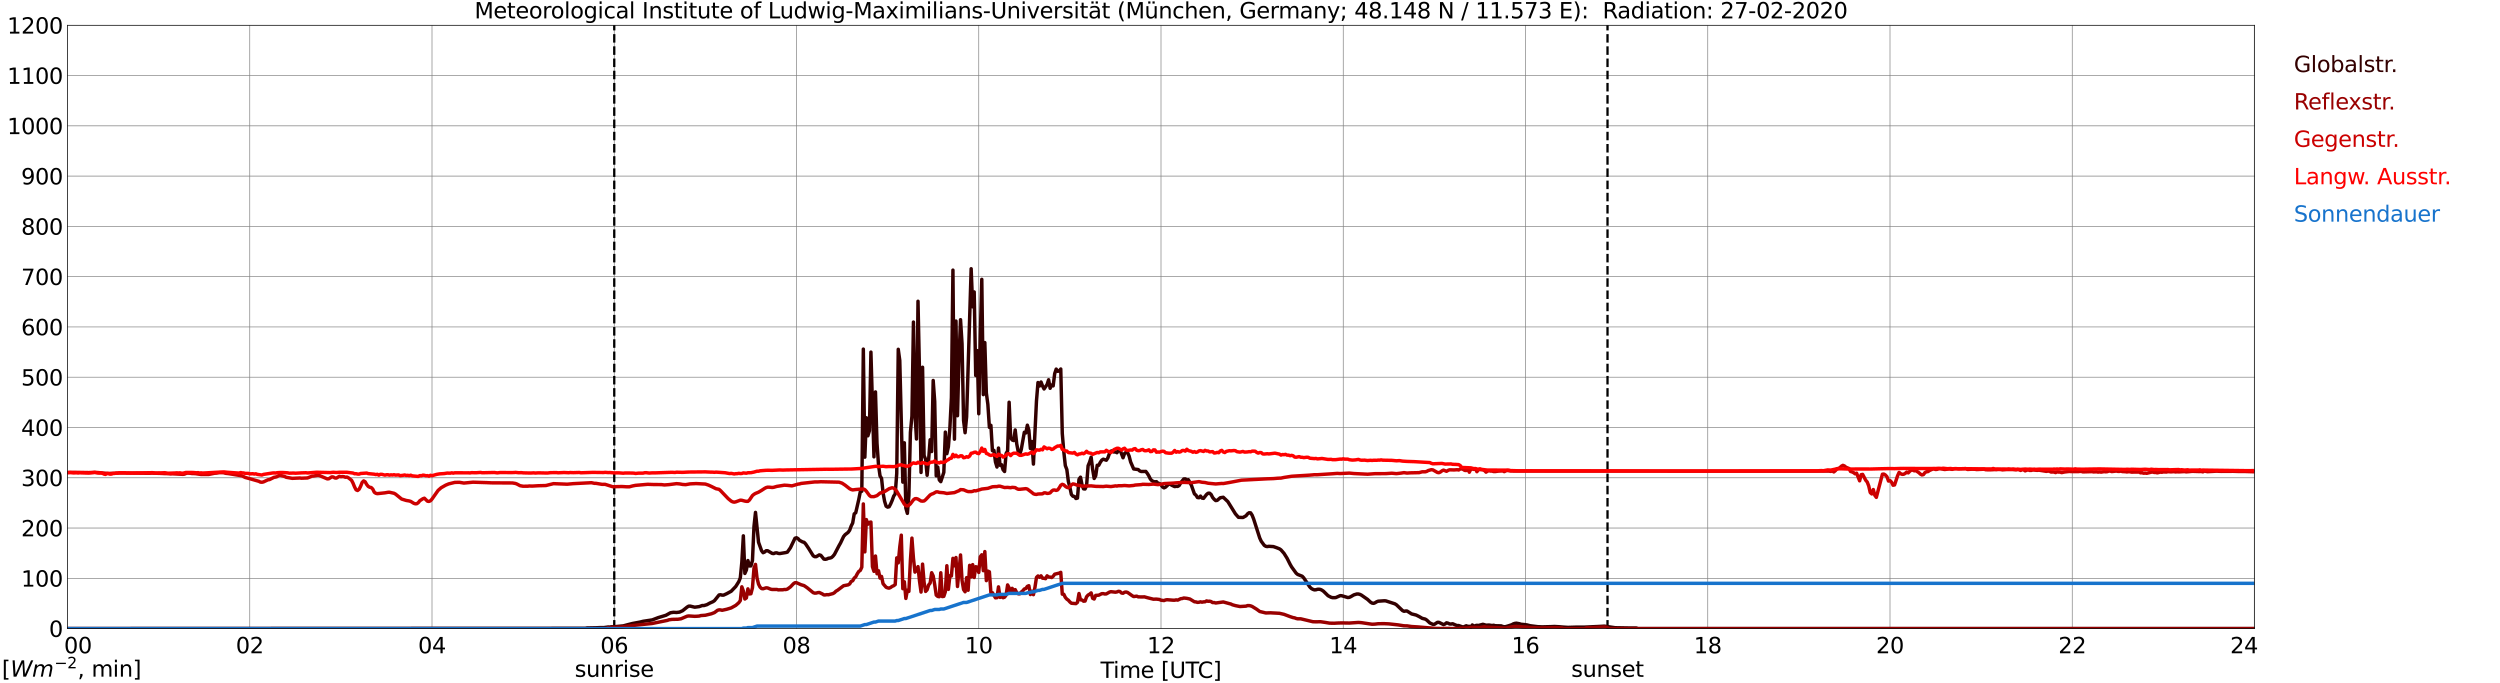 <?xml version="1.0" encoding="utf-8" standalone="no"?>
<!DOCTYPE svg PUBLIC "-//W3C//DTD SVG 1.1//EN"
  "http://www.w3.org/Graphics/SVG/1.1/DTD/svg11.dtd">
<svg xmlns:xlink="http://www.w3.org/1999/xlink" width="1085.4pt" height="296.64pt" viewBox="0 0 1085.4 296.64" xmlns="http://www.w3.org/2000/svg" version="1.1">
 <defs>
  <style type="text/css">*{stroke-linejoin: round; stroke-linecap: butt}</style>
 </defs>
 <g id="figure_1">
  <g id="patch_1">
   <path d="M 0 296.64 
L 1085.4 296.64 
L 1085.4 0 
L 0 0 
z
" style="fill: #ffffff"/>
  </g>
  <g id="axes_1">
   <g id="patch_2">
    <path d="M 29.306 272.909 
L 978.814 272.909 
L 978.814 10.976 
L 29.306 10.976 
z
" style="fill: #ffffff"/>
   </g>
   <g id="patch_3">
    <path d="M 978.814 272.909 
L 978.814 272.909 
L 978.814 10.976 
L 978.814 10.976 
z
" clip-path="url(#p8fc2a40659)" style="fill: #d3d3d3; opacity: 0.25; stroke: #d3d3d3; stroke-linejoin: miter"/>
   </g>
   <g id="matplotlib.axis_1">
    <g id="xtick_1">
     <g id="line2d_1">
      <path d="M 29.306 272.909 
L 29.306 10.976 
" clip-path="url(#p8fc2a40659)" style="fill: none; stroke: #808080; stroke-width: 0.3; stroke-linecap: square"/>
     </g>
     <g id="line2d_2"/>
     <g id="text_1">
      <!--    00 -->
      <g transform="translate(18.733 283.627) scale(0.095 -0.095)">
       <defs>
        <path id="DejaVuSans-20" transform="scale(0.016)"/>
        <path id="DejaVuSans-30" d="M 2034 4250 
Q 1547 4250 1301 3770 
Q 1056 3291 1056 2328 
Q 1056 1369 1301 889 
Q 1547 409 2034 409 
Q 2525 409 2770 889 
Q 3016 1369 3016 2328 
Q 3016 3291 2770 3770 
Q 2525 4250 2034 4250 
z
M 2034 4750 
Q 2819 4750 3233 4129 
Q 3647 3509 3647 2328 
Q 3647 1150 3233 529 
Q 2819 -91 2034 -91 
Q 1250 -91 836 529 
Q 422 1150 422 2328 
Q 422 3509 836 4129 
Q 1250 4750 2034 4750 
z
" transform="scale(0.016)"/>
       </defs>
       <use xlink:href="#DejaVuSans-20"/>
       <use xlink:href="#DejaVuSans-20" transform="translate(31.787 0)"/>
       <use xlink:href="#DejaVuSans-20" transform="translate(63.574 0)"/>
       <use xlink:href="#DejaVuSans-30" transform="translate(95.361 0)"/>
       <use xlink:href="#DejaVuSans-30" transform="translate(158.984 0)"/>
      </g>
     </g>
    </g>
    <g id="xtick_2">
     <g id="line2d_3">
      <path d="M 108.431 272.909 
L 108.431 10.976 
" clip-path="url(#p8fc2a40659)" style="fill: none; stroke: #808080; stroke-width: 0.3; stroke-linecap: square"/>
     </g>
     <g id="line2d_4"/>
     <g id="text_2">
      <!-- 02 -->
      <g transform="translate(102.387 283.627) scale(0.095 -0.095)">
       <defs>
        <path id="DejaVuSans-32" d="M 1228 531 
L 3431 531 
L 3431 0 
L 469 0 
L 469 531 
Q 828 903 1448 1529 
Q 2069 2156 2228 2338 
Q 2531 2678 2651 2914 
Q 2772 3150 2772 3378 
Q 2772 3750 2511 3984 
Q 2250 4219 1831 4219 
Q 1534 4219 1204 4116 
Q 875 4013 500 3803 
L 500 4441 
Q 881 4594 1212 4672 
Q 1544 4750 1819 4750 
Q 2544 4750 2975 4387 
Q 3406 4025 3406 3419 
Q 3406 3131 3298 2873 
Q 3191 2616 2906 2266 
Q 2828 2175 2409 1742 
Q 1991 1309 1228 531 
z
" transform="scale(0.016)"/>
       </defs>
       <use xlink:href="#DejaVuSans-30"/>
       <use xlink:href="#DejaVuSans-32" transform="translate(63.623 0)"/>
      </g>
     </g>
    </g>
    <g id="xtick_3">
     <g id="line2d_5">
      <path d="M 187.557 272.909 
L 187.557 10.976 
" clip-path="url(#p8fc2a40659)" style="fill: none; stroke: #808080; stroke-width: 0.3; stroke-linecap: square"/>
     </g>
     <g id="line2d_6"/>
     <g id="text_3">
      <!-- 04 -->
      <g transform="translate(181.513 283.627) scale(0.095 -0.095)">
       <defs>
        <path id="DejaVuSans-34" d="M 2419 4116 
L 825 1625 
L 2419 1625 
L 2419 4116 
z
M 2253 4666 
L 3047 4666 
L 3047 1625 
L 3713 1625 
L 3713 1100 
L 3047 1100 
L 3047 0 
L 2419 0 
L 2419 1100 
L 313 1100 
L 313 1709 
L 2253 4666 
z
" transform="scale(0.016)"/>
       </defs>
       <use xlink:href="#DejaVuSans-30"/>
       <use xlink:href="#DejaVuSans-34" transform="translate(63.623 0)"/>
      </g>
     </g>
    </g>
    <g id="xtick_4">
     <g id="line2d_7">
      <path d="M 266.683 272.909 
L 266.683 10.976 
" clip-path="url(#p8fc2a40659)" style="fill: none; stroke: #808080; stroke-width: 0.3; stroke-linecap: square"/>
     </g>
     <g id="line2d_8"/>
     <g id="text_4">
      <!-- 06 -->
      <g transform="translate(260.638 283.627) scale(0.095 -0.095)">
       <defs>
        <path id="DejaVuSans-36" d="M 2113 2584 
Q 1688 2584 1439 2293 
Q 1191 2003 1191 1497 
Q 1191 994 1439 701 
Q 1688 409 2113 409 
Q 2538 409 2786 701 
Q 3034 994 3034 1497 
Q 3034 2003 2786 2293 
Q 2538 2584 2113 2584 
z
M 3366 4563 
L 3366 3988 
Q 3128 4100 2886 4159 
Q 2644 4219 2406 4219 
Q 1781 4219 1451 3797 
Q 1122 3375 1075 2522 
Q 1259 2794 1537 2939 
Q 1816 3084 2150 3084 
Q 2853 3084 3261 2657 
Q 3669 2231 3669 1497 
Q 3669 778 3244 343 
Q 2819 -91 2113 -91 
Q 1303 -91 875 529 
Q 447 1150 447 2328 
Q 447 3434 972 4092 
Q 1497 4750 2381 4750 
Q 2619 4750 2861 4703 
Q 3103 4656 3366 4563 
z
" transform="scale(0.016)"/>
       </defs>
       <use xlink:href="#DejaVuSans-30"/>
       <use xlink:href="#DejaVuSans-36" transform="translate(63.623 0)"/>
      </g>
     </g>
    </g>
    <g id="xtick_5">
     <g id="line2d_9">
      <path d="M 345.808 272.909 
L 345.808 10.976 
" clip-path="url(#p8fc2a40659)" style="fill: none; stroke: #808080; stroke-width: 0.3; stroke-linecap: square"/>
     </g>
     <g id="line2d_10"/>
     <g id="text_5">
      <!-- 08 -->
      <g transform="translate(339.764 283.627) scale(0.095 -0.095)">
       <defs>
        <path id="DejaVuSans-38" d="M 2034 2216 
Q 1584 2216 1326 1975 
Q 1069 1734 1069 1313 
Q 1069 891 1326 650 
Q 1584 409 2034 409 
Q 2484 409 2743 651 
Q 3003 894 3003 1313 
Q 3003 1734 2745 1975 
Q 2488 2216 2034 2216 
z
M 1403 2484 
Q 997 2584 770 2862 
Q 544 3141 544 3541 
Q 544 4100 942 4425 
Q 1341 4750 2034 4750 
Q 2731 4750 3128 4425 
Q 3525 4100 3525 3541 
Q 3525 3141 3298 2862 
Q 3072 2584 2669 2484 
Q 3125 2378 3379 2068 
Q 3634 1759 3634 1313 
Q 3634 634 3220 271 
Q 2806 -91 2034 -91 
Q 1263 -91 848 271 
Q 434 634 434 1313 
Q 434 1759 690 2068 
Q 947 2378 1403 2484 
z
M 1172 3481 
Q 1172 3119 1398 2916 
Q 1625 2713 2034 2713 
Q 2441 2713 2670 2916 
Q 2900 3119 2900 3481 
Q 2900 3844 2670 4047 
Q 2441 4250 2034 4250 
Q 1625 4250 1398 4047 
Q 1172 3844 1172 3481 
z
" transform="scale(0.016)"/>
       </defs>
       <use xlink:href="#DejaVuSans-30"/>
       <use xlink:href="#DejaVuSans-38" transform="translate(63.623 0)"/>
      </g>
     </g>
    </g>
    <g id="xtick_6">
     <g id="line2d_11">
      <path d="M 424.934 272.909 
L 424.934 10.976 
" clip-path="url(#p8fc2a40659)" style="fill: none; stroke: #808080; stroke-width: 0.3; stroke-linecap: square"/>
     </g>
     <g id="line2d_12"/>
     <g id="text_6">
      <!-- 10 -->
      <g transform="translate(418.89 283.627) scale(0.095 -0.095)">
       <defs>
        <path id="DejaVuSans-31" d="M 794 531 
L 1825 531 
L 1825 4091 
L 703 3866 
L 703 4441 
L 1819 4666 
L 2450 4666 
L 2450 531 
L 3481 531 
L 3481 0 
L 794 0 
L 794 531 
z
" transform="scale(0.016)"/>
       </defs>
       <use xlink:href="#DejaVuSans-31"/>
       <use xlink:href="#DejaVuSans-30" transform="translate(63.623 0)"/>
      </g>
     </g>
    </g>
    <g id="xtick_7">
     <g id="line2d_13">
      <path d="M 504.06 272.909 
L 504.06 10.976 
" clip-path="url(#p8fc2a40659)" style="fill: none; stroke: #808080; stroke-width: 0.3; stroke-linecap: square"/>
     </g>
     <g id="line2d_14"/>
     <g id="text_7">
      <!-- 12 -->
      <g transform="translate(498.015 283.627) scale(0.095 -0.095)">
       <use xlink:href="#DejaVuSans-31"/>
       <use xlink:href="#DejaVuSans-32" transform="translate(63.623 0)"/>
      </g>
     </g>
    </g>
    <g id="xtick_8">
     <g id="line2d_15">
      <path d="M 583.185 272.909 
L 583.185 10.976 
" clip-path="url(#p8fc2a40659)" style="fill: none; stroke: #808080; stroke-width: 0.3; stroke-linecap: square"/>
     </g>
     <g id="line2d_16"/>
     <g id="text_8">
      <!-- 14 -->
      <g transform="translate(577.141 283.627) scale(0.095 -0.095)">
       <use xlink:href="#DejaVuSans-31"/>
       <use xlink:href="#DejaVuSans-34" transform="translate(63.623 0)"/>
      </g>
     </g>
    </g>
    <g id="xtick_9">
     <g id="line2d_17">
      <path d="M 662.311 272.909 
L 662.311 10.976 
" clip-path="url(#p8fc2a40659)" style="fill: none; stroke: #808080; stroke-width: 0.3; stroke-linecap: square"/>
     </g>
     <g id="line2d_18"/>
     <g id="text_9">
      <!-- 16 -->
      <g transform="translate(656.267 283.627) scale(0.095 -0.095)">
       <use xlink:href="#DejaVuSans-31"/>
       <use xlink:href="#DejaVuSans-36" transform="translate(63.623 0)"/>
      </g>
     </g>
    </g>
    <g id="xtick_10">
     <g id="line2d_19">
      <path d="M 741.437 272.909 
L 741.437 10.976 
" clip-path="url(#p8fc2a40659)" style="fill: none; stroke: #808080; stroke-width: 0.3; stroke-linecap: square"/>
     </g>
     <g id="line2d_20"/>
     <g id="text_10">
      <!-- 18 -->
      <g transform="translate(735.392 283.627) scale(0.095 -0.095)">
       <use xlink:href="#DejaVuSans-31"/>
       <use xlink:href="#DejaVuSans-38" transform="translate(63.623 0)"/>
      </g>
     </g>
    </g>
    <g id="xtick_11">
     <g id="line2d_21">
      <path d="M 820.562 272.909 
L 820.562 10.976 
" clip-path="url(#p8fc2a40659)" style="fill: none; stroke: #808080; stroke-width: 0.3; stroke-linecap: square"/>
     </g>
     <g id="line2d_22"/>
     <g id="text_11">
      <!-- 20 -->
      <g transform="translate(814.518 283.627) scale(0.095 -0.095)">
       <use xlink:href="#DejaVuSans-32"/>
       <use xlink:href="#DejaVuSans-30" transform="translate(63.623 0)"/>
      </g>
     </g>
    </g>
    <g id="xtick_12">
     <g id="line2d_23">
      <path d="M 899.688 272.909 
L 899.688 10.976 
" clip-path="url(#p8fc2a40659)" style="fill: none; stroke: #808080; stroke-width: 0.3; stroke-linecap: square"/>
     </g>
     <g id="line2d_24"/>
     <g id="text_12">
      <!-- 22 -->
      <g transform="translate(893.644 283.627) scale(0.095 -0.095)">
       <use xlink:href="#DejaVuSans-32"/>
       <use xlink:href="#DejaVuSans-32" transform="translate(63.623 0)"/>
      </g>
     </g>
    </g>
    <g id="xtick_13">
     <g id="line2d_25">
      <path d="M 978.814 272.909 
L 978.814 10.976 
" clip-path="url(#p8fc2a40659)" style="fill: none; stroke: #808080; stroke-width: 0.3; stroke-linecap: square"/>
     </g>
     <g id="line2d_26"/>
     <g id="text_13">
      <!-- 24    -->
      <g transform="translate(968.241 283.627) scale(0.095 -0.095)">
       <use xlink:href="#DejaVuSans-32"/>
       <use xlink:href="#DejaVuSans-34" transform="translate(63.623 0)"/>
       <use xlink:href="#DejaVuSans-20" transform="translate(127.246 0)"/>
       <use xlink:href="#DejaVuSans-20" transform="translate(159.033 0)"/>
       <use xlink:href="#DejaVuSans-20" transform="translate(190.82 0)"/>
      </g>
     </g>
    </g>
    <g id="text_14">
     <!-- Time [UTC] -->
     <g transform="translate(477.806 294.322) scale(0.095 -0.095)">
      <defs>
       <path id="DejaVuSans-54" d="M -19 4666 
L 3928 4666 
L 3928 4134 
L 2272 4134 
L 2272 0 
L 1638 0 
L 1638 4134 
L -19 4134 
L -19 4666 
z
" transform="scale(0.016)"/>
       <path id="DejaVuSans-69" d="M 603 3500 
L 1178 3500 
L 1178 0 
L 603 0 
L 603 3500 
z
M 603 4863 
L 1178 4863 
L 1178 4134 
L 603 4134 
L 603 4863 
z
" transform="scale(0.016)"/>
       <path id="DejaVuSans-6d" d="M 3328 2828 
Q 3544 3216 3844 3400 
Q 4144 3584 4550 3584 
Q 5097 3584 5394 3201 
Q 5691 2819 5691 2113 
L 5691 0 
L 5113 0 
L 5113 2094 
Q 5113 2597 4934 2840 
Q 4756 3084 4391 3084 
Q 3944 3084 3684 2787 
Q 3425 2491 3425 1978 
L 3425 0 
L 2847 0 
L 2847 2094 
Q 2847 2600 2669 2842 
Q 2491 3084 2119 3084 
Q 1678 3084 1418 2786 
Q 1159 2488 1159 1978 
L 1159 0 
L 581 0 
L 581 3500 
L 1159 3500 
L 1159 2956 
Q 1356 3278 1631 3431 
Q 1906 3584 2284 3584 
Q 2666 3584 2933 3390 
Q 3200 3197 3328 2828 
z
" transform="scale(0.016)"/>
       <path id="DejaVuSans-65" d="M 3597 1894 
L 3597 1613 
L 953 1613 
Q 991 1019 1311 708 
Q 1631 397 2203 397 
Q 2534 397 2845 478 
Q 3156 559 3463 722 
L 3463 178 
Q 3153 47 2828 -22 
Q 2503 -91 2169 -91 
Q 1331 -91 842 396 
Q 353 884 353 1716 
Q 353 2575 817 3079 
Q 1281 3584 2069 3584 
Q 2775 3584 3186 3129 
Q 3597 2675 3597 1894 
z
M 3022 2063 
Q 3016 2534 2758 2815 
Q 2500 3097 2075 3097 
Q 1594 3097 1305 2825 
Q 1016 2553 972 2059 
L 3022 2063 
z
" transform="scale(0.016)"/>
       <path id="DejaVuSans-5b" d="M 550 4863 
L 1875 4863 
L 1875 4416 
L 1125 4416 
L 1125 -397 
L 1875 -397 
L 1875 -844 
L 550 -844 
L 550 4863 
z
" transform="scale(0.016)"/>
       <path id="DejaVuSans-55" d="M 556 4666 
L 1191 4666 
L 1191 1831 
Q 1191 1081 1462 751 
Q 1734 422 2344 422 
Q 2950 422 3222 751 
Q 3494 1081 3494 1831 
L 3494 4666 
L 4128 4666 
L 4128 1753 
Q 4128 841 3676 375 
Q 3225 -91 2344 -91 
Q 1459 -91 1007 375 
Q 556 841 556 1753 
L 556 4666 
z
" transform="scale(0.016)"/>
       <path id="DejaVuSans-43" d="M 4122 4306 
L 4122 3641 
Q 3803 3938 3442 4084 
Q 3081 4231 2675 4231 
Q 1875 4231 1450 3742 
Q 1025 3253 1025 2328 
Q 1025 1406 1450 917 
Q 1875 428 2675 428 
Q 3081 428 3442 575 
Q 3803 722 4122 1019 
L 4122 359 
Q 3791 134 3420 21 
Q 3050 -91 2638 -91 
Q 1578 -91 968 557 
Q 359 1206 359 2328 
Q 359 3453 968 4101 
Q 1578 4750 2638 4750 
Q 3056 4750 3426 4639 
Q 3797 4528 4122 4306 
z
" transform="scale(0.016)"/>
       <path id="DejaVuSans-5d" d="M 1947 4863 
L 1947 -844 
L 622 -844 
L 622 -397 
L 1369 -397 
L 1369 4416 
L 622 4416 
L 622 4863 
L 1947 4863 
z
" transform="scale(0.016)"/>
      </defs>
      <use xlink:href="#DejaVuSans-54"/>
      <use xlink:href="#DejaVuSans-69" transform="translate(57.959 0)"/>
      <use xlink:href="#DejaVuSans-6d" transform="translate(85.742 0)"/>
      <use xlink:href="#DejaVuSans-65" transform="translate(183.154 0)"/>
      <use xlink:href="#DejaVuSans-20" transform="translate(244.678 0)"/>
      <use xlink:href="#DejaVuSans-5b" transform="translate(276.465 0)"/>
      <use xlink:href="#DejaVuSans-55" transform="translate(315.479 0)"/>
      <use xlink:href="#DejaVuSans-54" transform="translate(388.672 0)"/>
      <use xlink:href="#DejaVuSans-43" transform="translate(443.881 0)"/>
      <use xlink:href="#DejaVuSans-5d" transform="translate(513.705 0)"/>
     </g>
    </g>
   </g>
   <g id="matplotlib.axis_2">
    <g id="ytick_1">
     <g id="line2d_27">
      <path d="M 29.306 272.909 
L 978.814 272.909 
" clip-path="url(#p8fc2a40659)" style="fill: none; stroke: #808080; stroke-width: 0.3; stroke-linecap: square"/>
     </g>
     <g id="line2d_28"/>
     <g id="text_15">
      <!-- 0 -->
      <g transform="translate(21.261 276.518) scale(0.095 -0.095)">
       <use xlink:href="#DejaVuSans-30"/>
      </g>
     </g>
    </g>
    <g id="ytick_2">
     <g id="line2d_29">
      <path d="M 29.306 251.081 
L 978.814 251.081 
" clip-path="url(#p8fc2a40659)" style="fill: none; stroke: #808080; stroke-width: 0.3; stroke-linecap: square"/>
     </g>
     <g id="line2d_30"/>
     <g id="text_16">
      <!-- 100 -->
      <g transform="translate(9.173 254.69) scale(0.095 -0.095)">
       <use xlink:href="#DejaVuSans-31"/>
       <use xlink:href="#DejaVuSans-30" transform="translate(63.623 0)"/>
       <use xlink:href="#DejaVuSans-30" transform="translate(127.246 0)"/>
      </g>
     </g>
    </g>
    <g id="ytick_3">
     <g id="line2d_31">
      <path d="M 29.306 229.253 
L 978.814 229.253 
" clip-path="url(#p8fc2a40659)" style="fill: none; stroke: #808080; stroke-width: 0.3; stroke-linecap: square"/>
     </g>
     <g id="line2d_32"/>
     <g id="text_17">
      <!-- 200 -->
      <g transform="translate(9.173 232.863) scale(0.095 -0.095)">
       <use xlink:href="#DejaVuSans-32"/>
       <use xlink:href="#DejaVuSans-30" transform="translate(63.623 0)"/>
       <use xlink:href="#DejaVuSans-30" transform="translate(127.246 0)"/>
      </g>
     </g>
    </g>
    <g id="ytick_4">
     <g id="line2d_33">
      <path d="M 29.306 207.426 
L 978.814 207.426 
" clip-path="url(#p8fc2a40659)" style="fill: none; stroke: #808080; stroke-width: 0.3; stroke-linecap: square"/>
     </g>
     <g id="line2d_34"/>
     <g id="text_18">
      <!-- 300 -->
      <g transform="translate(9.173 211.035) scale(0.095 -0.095)">
       <defs>
        <path id="DejaVuSans-33" d="M 2597 2516 
Q 3050 2419 3304 2112 
Q 3559 1806 3559 1356 
Q 3559 666 3084 287 
Q 2609 -91 1734 -91 
Q 1441 -91 1130 -33 
Q 819 25 488 141 
L 488 750 
Q 750 597 1062 519 
Q 1375 441 1716 441 
Q 2309 441 2620 675 
Q 2931 909 2931 1356 
Q 2931 1769 2642 2001 
Q 2353 2234 1838 2234 
L 1294 2234 
L 1294 2753 
L 1863 2753 
Q 2328 2753 2575 2939 
Q 2822 3125 2822 3475 
Q 2822 3834 2567 4026 
Q 2313 4219 1838 4219 
Q 1578 4219 1281 4162 
Q 984 4106 628 3988 
L 628 4550 
Q 988 4650 1302 4700 
Q 1616 4750 1894 4750 
Q 2613 4750 3031 4423 
Q 3450 4097 3450 3541 
Q 3450 3153 3228 2886 
Q 3006 2619 2597 2516 
z
" transform="scale(0.016)"/>
       </defs>
       <use xlink:href="#DejaVuSans-33"/>
       <use xlink:href="#DejaVuSans-30" transform="translate(63.623 0)"/>
       <use xlink:href="#DejaVuSans-30" transform="translate(127.246 0)"/>
      </g>
     </g>
    </g>
    <g id="ytick_5">
     <g id="line2d_35">
      <path d="M 29.306 185.598 
L 978.814 185.598 
" clip-path="url(#p8fc2a40659)" style="fill: none; stroke: #808080; stroke-width: 0.3; stroke-linecap: square"/>
     </g>
     <g id="line2d_36"/>
     <g id="text_19">
      <!-- 400 -->
      <g transform="translate(9.173 189.207) scale(0.095 -0.095)">
       <use xlink:href="#DejaVuSans-34"/>
       <use xlink:href="#DejaVuSans-30" transform="translate(63.623 0)"/>
       <use xlink:href="#DejaVuSans-30" transform="translate(127.246 0)"/>
      </g>
     </g>
    </g>
    <g id="ytick_6">
     <g id="line2d_37">
      <path d="M 29.306 163.77 
L 978.814 163.77 
" clip-path="url(#p8fc2a40659)" style="fill: none; stroke: #808080; stroke-width: 0.3; stroke-linecap: square"/>
     </g>
     <g id="line2d_38"/>
     <g id="text_20">
      <!-- 500 -->
      <g transform="translate(9.173 167.379) scale(0.095 -0.095)">
       <defs>
        <path id="DejaVuSans-35" d="M 691 4666 
L 3169 4666 
L 3169 4134 
L 1269 4134 
L 1269 2991 
Q 1406 3038 1543 3061 
Q 1681 3084 1819 3084 
Q 2600 3084 3056 2656 
Q 3513 2228 3513 1497 
Q 3513 744 3044 326 
Q 2575 -91 1722 -91 
Q 1428 -91 1123 -41 
Q 819 9 494 109 
L 494 744 
Q 775 591 1075 516 
Q 1375 441 1709 441 
Q 2250 441 2565 725 
Q 2881 1009 2881 1497 
Q 2881 1984 2565 2268 
Q 2250 2553 1709 2553 
Q 1456 2553 1204 2497 
Q 953 2441 691 2322 
L 691 4666 
z
" transform="scale(0.016)"/>
       </defs>
       <use xlink:href="#DejaVuSans-35"/>
       <use xlink:href="#DejaVuSans-30" transform="translate(63.623 0)"/>
       <use xlink:href="#DejaVuSans-30" transform="translate(127.246 0)"/>
      </g>
     </g>
    </g>
    <g id="ytick_7">
     <g id="line2d_39">
      <path d="M 29.306 141.942 
L 978.814 141.942 
" clip-path="url(#p8fc2a40659)" style="fill: none; stroke: #808080; stroke-width: 0.3; stroke-linecap: square"/>
     </g>
     <g id="line2d_40"/>
     <g id="text_21">
      <!-- 600 -->
      <g transform="translate(9.173 145.551) scale(0.095 -0.095)">
       <use xlink:href="#DejaVuSans-36"/>
       <use xlink:href="#DejaVuSans-30" transform="translate(63.623 0)"/>
       <use xlink:href="#DejaVuSans-30" transform="translate(127.246 0)"/>
      </g>
     </g>
    </g>
    <g id="ytick_8">
     <g id="line2d_41">
      <path d="M 29.306 120.114 
L 978.814 120.114 
" clip-path="url(#p8fc2a40659)" style="fill: none; stroke: #808080; stroke-width: 0.3; stroke-linecap: square"/>
     </g>
     <g id="line2d_42"/>
     <g id="text_22">
      <!-- 700 -->
      <g transform="translate(9.173 123.724) scale(0.095 -0.095)">
       <defs>
        <path id="DejaVuSans-37" d="M 525 4666 
L 3525 4666 
L 3525 4397 
L 1831 0 
L 1172 0 
L 2766 4134 
L 525 4134 
L 525 4666 
z
" transform="scale(0.016)"/>
       </defs>
       <use xlink:href="#DejaVuSans-37"/>
       <use xlink:href="#DejaVuSans-30" transform="translate(63.623 0)"/>
       <use xlink:href="#DejaVuSans-30" transform="translate(127.246 0)"/>
      </g>
     </g>
    </g>
    <g id="ytick_9">
     <g id="line2d_43">
      <path d="M 29.306 98.287 
L 978.814 98.287 
" clip-path="url(#p8fc2a40659)" style="fill: none; stroke: #808080; stroke-width: 0.3; stroke-linecap: square"/>
     </g>
     <g id="line2d_44"/>
     <g id="text_23">
      <!-- 800 -->
      <g transform="translate(9.173 101.896) scale(0.095 -0.095)">
       <use xlink:href="#DejaVuSans-38"/>
       <use xlink:href="#DejaVuSans-30" transform="translate(63.623 0)"/>
       <use xlink:href="#DejaVuSans-30" transform="translate(127.246 0)"/>
      </g>
     </g>
    </g>
    <g id="ytick_10">
     <g id="line2d_45">
      <path d="M 29.306 76.459 
L 978.814 76.459 
" clip-path="url(#p8fc2a40659)" style="fill: none; stroke: #808080; stroke-width: 0.3; stroke-linecap: square"/>
     </g>
     <g id="line2d_46"/>
     <g id="text_24">
      <!-- 900 -->
      <g transform="translate(9.173 80.068) scale(0.095 -0.095)">
       <defs>
        <path id="DejaVuSans-39" d="M 703 97 
L 703 672 
Q 941 559 1184 500 
Q 1428 441 1663 441 
Q 2288 441 2617 861 
Q 2947 1281 2994 2138 
Q 2813 1869 2534 1725 
Q 2256 1581 1919 1581 
Q 1219 1581 811 2004 
Q 403 2428 403 3163 
Q 403 3881 828 4315 
Q 1253 4750 1959 4750 
Q 2769 4750 3195 4129 
Q 3622 3509 3622 2328 
Q 3622 1225 3098 567 
Q 2575 -91 1691 -91 
Q 1453 -91 1209 -44 
Q 966 3 703 97 
z
M 1959 2075 
Q 2384 2075 2632 2365 
Q 2881 2656 2881 3163 
Q 2881 3666 2632 3958 
Q 2384 4250 1959 4250 
Q 1534 4250 1286 3958 
Q 1038 3666 1038 3163 
Q 1038 2656 1286 2365 
Q 1534 2075 1959 2075 
z
" transform="scale(0.016)"/>
       </defs>
       <use xlink:href="#DejaVuSans-39"/>
       <use xlink:href="#DejaVuSans-30" transform="translate(63.623 0)"/>
       <use xlink:href="#DejaVuSans-30" transform="translate(127.246 0)"/>
      </g>
     </g>
    </g>
    <g id="ytick_11">
     <g id="line2d_47">
      <path d="M 29.306 54.631 
L 978.814 54.631 
" clip-path="url(#p8fc2a40659)" style="fill: none; stroke: #808080; stroke-width: 0.3; stroke-linecap: square"/>
     </g>
     <g id="line2d_48"/>
     <g id="text_25">
      <!-- 1000 -->
      <g transform="translate(3.128 58.24) scale(0.095 -0.095)">
       <use xlink:href="#DejaVuSans-31"/>
       <use xlink:href="#DejaVuSans-30" transform="translate(63.623 0)"/>
       <use xlink:href="#DejaVuSans-30" transform="translate(127.246 0)"/>
       <use xlink:href="#DejaVuSans-30" transform="translate(190.869 0)"/>
      </g>
     </g>
    </g>
    <g id="ytick_12">
     <g id="line2d_49">
      <path d="M 29.306 32.803 
L 978.814 32.803 
" clip-path="url(#p8fc2a40659)" style="fill: none; stroke: #808080; stroke-width: 0.3; stroke-linecap: square"/>
     </g>
     <g id="line2d_50"/>
     <g id="text_26">
      <!-- 1100 -->
      <g transform="translate(3.128 36.413) scale(0.095 -0.095)">
       <use xlink:href="#DejaVuSans-31"/>
       <use xlink:href="#DejaVuSans-31" transform="translate(63.623 0)"/>
       <use xlink:href="#DejaVuSans-30" transform="translate(127.246 0)"/>
       <use xlink:href="#DejaVuSans-30" transform="translate(190.869 0)"/>
      </g>
     </g>
    </g>
    <g id="ytick_13">
     <g id="line2d_51">
      <path d="M 29.306 10.976 
L 978.814 10.976 
" clip-path="url(#p8fc2a40659)" style="fill: none; stroke: #808080; stroke-width: 0.3; stroke-linecap: square"/>
     </g>
     <g id="line2d_52"/>
     <g id="text_27">
      <!-- 1200 -->
      <g transform="translate(3.128 14.585) scale(0.095 -0.095)">
       <use xlink:href="#DejaVuSans-31"/>
       <use xlink:href="#DejaVuSans-32" transform="translate(63.623 0)"/>
       <use xlink:href="#DejaVuSans-30" transform="translate(127.246 0)"/>
       <use xlink:href="#DejaVuSans-30" transform="translate(190.869 0)"/>
      </g>
     </g>
    </g>
   </g>
   <g id="line2d_53">
    <path d="M 266.683 272.909 
L 266.683 10.976 
" clip-path="url(#p8fc2a40659)" style="fill: none; stroke-dasharray: 3.7,1.6; stroke-dashoffset: 0; stroke: #000000"/>
   </g>
   <g id="line2d_54">
    <path d="M 697.918 272.909 
L 697.918 10.976 
" clip-path="url(#p8fc2a40659)" style="fill: none; stroke-dasharray: 3.7,1.6; stroke-dashoffset: 0; stroke: #000000"/>
   </g>
   <g id="line2d_55">
    <path d="M 29.306 272.909 
L 254.155 272.802 
L 254.814 272.636 
L 258.77 272.553 
L 260.748 272.47 
L 262.067 272.492 
L 264.045 272.221 
L 264.705 272.263 
L 265.364 272.14 
L 266.683 272.119 
L 268.002 271.975 
L 270.639 271.726 
L 272.617 271.189 
L 274.595 270.693 
L 277.892 270.073 
L 279.211 269.742 
L 283.167 269.141 
L 285.805 268.129 
L 289.102 267.138 
L 291.08 266.042 
L 292.399 265.834 
L 293.717 265.917 
L 295.036 265.751 
L 296.355 265.153 
L 298.333 263.562 
L 298.992 263.169 
L 299.652 263.147 
L 301.63 263.623 
L 303.608 263.355 
L 304.927 262.879 
L 305.586 262.92 
L 306.905 262.528 
L 308.224 261.805 
L 309.543 261.227 
L 310.202 260.77 
L 312.18 258.31 
L 312.839 258.208 
L 313.499 258.393 
L 314.158 258.374 
L 315.477 257.773 
L 317.455 256.7 
L 319.433 254.632 
L 320.752 252.524 
L 321.411 250.891 
L 322.071 244.09 
L 322.73 232.639 
L 323.39 248.968 
L 324.049 247.479 
L 324.708 243.367 
L 325.368 245.722 
L 326.027 245.681 
L 326.686 243.345 
L 327.346 228.607 
L 328.005 222.469 
L 329.324 235.428 
L 330.643 239.109 
L 331.302 239.955 
L 331.961 239.667 
L 332.621 239.109 
L 333.28 239.109 
L 335.258 240.265 
L 335.918 240.348 
L 336.577 240.06 
L 337.236 240.019 
L 337.896 240.265 
L 338.555 240.329 
L 341.193 239.894 
L 341.852 239.709 
L 343.171 237.805 
L 345.149 233.693 
L 345.808 233.466 
L 346.468 233.837 
L 347.127 234.581 
L 348.446 235.284 
L 349.105 235.45 
L 349.765 236.153 
L 351.083 238.115 
L 352.402 240.246 
L 353.062 241.3 
L 353.721 241.693 
L 354.38 241.693 
L 355.699 240.907 
L 356.359 241.093 
L 357.677 242.725 
L 358.337 242.83 
L 358.996 242.684 
L 359.655 242.374 
L 360.315 242.291 
L 360.974 242.086 
L 361.634 241.505 
L 362.293 240.68 
L 364.271 236.897 
L 364.93 235.738 
L 366.249 232.949 
L 366.909 232.143 
L 368.227 231.13 
L 368.887 230.201 
L 369.546 228.38 
L 370.206 227.057 
L 370.865 223.109 
L 371.524 222.613 
L 372.843 216.846 
L 373.502 213.52 
L 374.162 213.271 
L 374.821 151.57 
L 375.481 198.491 
L 376.14 181.376 
L 376.799 189.21 
L 377.459 187.019 
L 378.118 152.871 
L 379.437 198.347 
L 380.096 170.152 
L 380.756 192.434 
L 381.415 201.881 
L 382.074 206.616 
L 382.734 207.69 
L 383.393 213.974 
L 384.053 217.632 
L 384.712 219.76 
L 385.371 220.175 
L 386.031 220.009 
L 386.69 218.769 
L 387.349 217.239 
L 388.009 215.399 
L 388.668 214.45 
L 389.328 205.54 
L 389.987 151.653 
L 390.646 156.51 
L 391.965 209.322 
L 392.624 192.249 
L 393.284 220.568 
L 393.943 222.882 
L 394.603 215.111 
L 395.262 187.722 
L 395.921 180.654 
L 396.581 139.829 
L 397.24 179.434 
L 397.899 190.596 
L 398.559 130.797 
L 399.218 162.05 
L 399.878 205.127 
L 400.537 159.446 
L 401.196 197.769 
L 401.856 199.402 
L 402.515 206.347 
L 403.175 199.485 
L 403.834 190.926 
L 404.493 196.031 
L 405.153 165.191 
L 405.812 174.306 
L 406.471 206.594 
L 407.131 202.791 
L 407.79 208.351 
L 408.45 209.115 
L 409.768 205.086 
L 410.428 187.599 
L 411.087 196.961 
L 411.746 193.986 
L 412.406 185.759 
L 413.065 172.632 
L 413.725 117.279 
L 414.384 190.677 
L 415.043 139.395 
L 415.703 180.488 
L 416.362 155.539 
L 417.022 138.797 
L 417.681 149.276 
L 418.34 182.555 
L 419 187.868 
L 419.659 181.025 
L 421.637 116.679 
L 422.297 133.216 
L 422.956 126.746 
L 423.615 163.021 
L 424.275 152.232 
L 424.934 179.641 
L 425.593 146.382 
L 426.253 121.289 
L 426.912 171.331 
L 427.572 148.737 
L 428.231 170.628 
L 428.89 175.568 
L 429.55 185.532 
L 430.209 184.664 
L 430.869 195.66 
L 431.528 195.536 
L 432.187 200.559 
L 432.847 202.77 
L 433.506 194.523 
L 434.165 202.006 
L 434.825 201.757 
L 435.484 203.929 
L 436.144 204.712 
L 436.803 196.9 
L 437.462 195.785 
L 438.122 174.638 
L 438.781 189.913 
L 439.44 191.029 
L 440.1 191.277 
L 440.759 186.667 
L 441.419 192.683 
L 442.078 196.134 
L 442.737 197.354 
L 443.397 195.102 
L 444.716 187.68 
L 445.375 187.97 
L 446.034 184.6 
L 446.694 186.814 
L 447.353 194.709 
L 448.012 191.692 
L 448.672 201.488 
L 449.991 174.121 
L 450.65 166.082 
L 451.309 167.59 
L 451.969 165.852 
L 452.628 167.568 
L 453.287 168.871 
L 454.606 166.928 
L 455.266 164.881 
L 455.925 168.581 
L 456.584 167.136 
L 457.244 167.527 
L 457.903 162.194 
L 458.563 160.251 
L 459.222 161.203 
L 459.881 161.079 
L 460.541 160.21 
L 461.2 188.219 
L 461.859 196.114 
L 462.519 202.15 
L 463.178 203.865 
L 463.838 209.034 
L 464.497 211.616 
L 465.156 214.696 
L 465.816 215.441 
L 466.475 215.545 
L 467.134 216.434 
L 467.794 216.248 
L 468.453 208.102 
L 469.113 207.172 
L 469.772 210.521 
L 470.431 212.236 
L 471.091 212.3 
L 471.75 210.831 
L 472.409 202.213 
L 473.069 200.62 
L 473.728 198.491 
L 474.388 203.846 
L 475.047 207.731 
L 475.706 206.574 
L 476.366 202.006 
L 477.025 202.006 
L 477.685 200.766 
L 478.344 199.773 
L 479.003 199.36 
L 480.322 199.814 
L 480.981 198.823 
L 481.641 196.983 
L 482.3 195.887 
L 482.96 195.721 
L 483.619 196.239 
L 484.278 196.197 
L 484.938 196.549 
L 485.597 195.412 
L 486.256 195.309 
L 487.575 198.74 
L 488.235 196.878 
L 488.894 196.363 
L 489.553 196.527 
L 490.213 197.996 
L 490.872 200.559 
L 492.191 203.597 
L 494.169 203.865 
L 494.828 204.466 
L 495.488 204.712 
L 497.466 204.671 
L 498.125 205.54 
L 498.785 206.616 
L 499.444 207.98 
L 500.103 208.683 
L 500.763 209.054 
L 501.422 209.198 
L 502.082 209.115 
L 502.741 209.776 
L 503.4 209.923 
L 504.06 210.46 
L 504.719 211.411 
L 505.379 211.804 
L 506.038 211.492 
L 507.357 210.252 
L 508.016 210.169 
L 508.675 210.645 
L 509.994 211.265 
L 510.654 211.141 
L 511.313 211.182 
L 511.972 210.77 
L 512.632 209.591 
L 513.95 207.958 
L 514.61 207.917 
L 515.269 208.392 
L 515.929 208.268 
L 517.247 210.667 
L 518.566 214.408 
L 519.226 214.965 
L 519.885 215.999 
L 520.544 216.102 
L 521.204 215.38 
L 521.863 216.248 
L 522.522 216.371 
L 523.841 214.677 
L 524.501 214.14 
L 525.16 214.118 
L 525.819 214.696 
L 526.479 215.978 
L 527.138 216.763 
L 527.797 217.322 
L 528.457 217.239 
L 529.776 216.102 
L 531.094 215.897 
L 533.073 217.776 
L 536.369 223.089 
L 537.688 224.597 
L 539.666 224.68 
L 540.985 223.916 
L 541.644 223.089 
L 542.304 222.613 
L 542.963 222.655 
L 543.623 223.668 
L 544.282 225.342 
L 546.919 233.569 
L 547.579 234.996 
L 548.898 236.773 
L 549.557 237.185 
L 550.216 237.31 
L 550.876 237.185 
L 552.854 237.31 
L 554.173 237.764 
L 555.491 238.281 
L 556.151 238.737 
L 557.47 240.246 
L 558.788 242.354 
L 560.107 244.978 
L 560.766 246.137 
L 562.745 248.866 
L 563.404 249.402 
L 565.382 250.188 
L 566.042 250.911 
L 568.679 254.859 
L 569.338 255.499 
L 569.998 255.872 
L 570.657 256.099 
L 571.317 256.058 
L 571.976 255.85 
L 572.635 255.811 
L 573.295 255.914 
L 573.954 256.243 
L 574.613 256.7 
L 576.592 258.642 
L 577.91 259.323 
L 578.57 259.489 
L 579.889 259.469 
L 581.867 258.601 
L 582.526 258.642 
L 585.164 259.428 
L 585.823 259.345 
L 586.482 259.035 
L 587.801 258.269 
L 589.12 257.876 
L 589.779 257.898 
L 590.439 258.064 
L 591.098 258.393 
L 593.076 259.779 
L 593.736 260.233 
L 595.054 261.454 
L 595.714 261.846 
L 596.373 261.949 
L 597.032 261.681 
L 597.692 261.268 
L 598.351 261.019 
L 600.989 260.834 
L 601.648 260.875 
L 605.604 262.156 
L 606.264 262.569 
L 608.901 265.07 
L 609.561 265.4 
L 610.22 265.278 
L 610.879 265.278 
L 612.858 266.537 
L 614.836 267.035 
L 616.154 267.696 
L 617.473 268.46 
L 618.792 268.79 
L 619.451 269.224 
L 620.77 270.466 
L 622.089 271.064 
L 622.748 271.064 
L 624.067 270.196 
L 624.726 270.196 
L 626.705 271.169 
L 627.364 270.92 
L 628.023 270.403 
L 628.683 270.569 
L 629.342 270.898 
L 630.001 270.94 
L 630.661 270.796 
L 631.98 271.374 
L 632.639 271.601 
L 633.298 271.582 
L 634.617 272.058 
L 635.276 272.243 
L 636.595 271.684 
L 637.255 271.953 
L 637.914 271.911 
L 638.573 272.221 
L 639.233 271.333 
L 639.892 271.953 
L 640.552 271.623 
L 641.211 271.479 
L 641.87 271.56 
L 643.848 271.045 
L 645.167 271.438 
L 646.486 271.374 
L 647.805 271.582 
L 648.464 271.457 
L 649.123 271.665 
L 651.761 271.726 
L 652.42 271.994 
L 653.08 272.119 
L 653.739 272.058 
L 655.058 271.665 
L 656.377 271.23 
L 657.036 270.857 
L 657.695 270.652 
L 658.355 270.569 
L 659.674 270.796 
L 660.333 271.023 
L 661.652 271.147 
L 662.97 271.313 
L 664.289 271.665 
L 667.586 272.077 
L 669.564 272.16 
L 673.521 272.058 
L 674.839 271.994 
L 676.817 272.099 
L 678.796 272.263 
L 680.774 272.387 
L 684.071 272.285 
L 688.027 272.263 
L 693.961 271.994 
L 696.599 271.85 
L 701.215 272.533 
L 707.808 272.656 
L 710.446 272.656 
L 711.105 272.909 
L 978.154 272.909 
L 978.154 272.909 
" clip-path="url(#p8fc2a40659)" style="fill: none; stroke: #330000; stroke-width: 1.5; stroke-linecap: square"/>
   </g>
   <g id="line2d_56">
    <path d="M 29.306 272.909 
L 263.386 272.909 
L 264.045 272.468 
L 264.705 272.909 
L 265.364 272.385 
L 269.98 272.158 
L 272.617 271.826 
L 273.936 271.641 
L 283.167 270.689 
L 289.761 269.347 
L 290.42 269.098 
L 291.739 268.912 
L 294.377 268.849 
L 295.696 268.644 
L 297.674 267.795 
L 298.333 267.526 
L 298.992 267.423 
L 301.63 267.589 
L 302.949 267.526 
L 303.608 267.465 
L 304.267 267.258 
L 306.246 267.114 
L 308.883 266.472 
L 310.202 265.957 
L 311.521 264.963 
L 312.18 264.778 
L 312.839 264.798 
L 313.499 264.963 
L 315.477 264.529 
L 317.455 263.931 
L 319.433 262.835 
L 320.752 261.676 
L 321.411 260.768 
L 322.071 254.774 
L 322.73 256.571 
L 323.39 260.065 
L 324.049 259.59 
L 324.708 255.663 
L 325.368 257.874 
L 326.027 257.771 
L 326.686 255.206 
L 327.346 246.691 
L 328.005 245.037 
L 328.665 250.928 
L 329.324 253.596 
L 329.983 254.897 
L 330.643 255.538 
L 331.302 255.621 
L 332.621 255.206 
L 333.28 255.27 
L 334.599 255.807 
L 335.258 255.931 
L 337.236 255.909 
L 337.896 256.097 
L 339.215 256.056 
L 339.874 256.056 
L 340.533 255.931 
L 341.193 255.951 
L 341.852 255.765 
L 343.171 254.814 
L 344.49 253.43 
L 345.149 252.976 
L 345.808 252.995 
L 347.787 253.864 
L 349.105 254.257 
L 350.424 255.165 
L 353.062 257.315 
L 353.721 257.522 
L 354.38 257.481 
L 355.04 257.295 
L 355.699 257.232 
L 357.018 257.854 
L 357.677 258.286 
L 358.337 258.286 
L 358.996 258.164 
L 359.655 258.225 
L 361.634 257.708 
L 362.293 257.315 
L 362.952 256.654 
L 363.612 256.283 
L 366.249 254.298 
L 368.227 253.925 
L 368.887 253.532 
L 369.546 252.437 
L 370.206 252.148 
L 370.865 250.97 
L 371.524 250.411 
L 372.184 249.13 
L 372.843 248.097 
L 373.502 247.663 
L 374.162 246.257 
L 374.821 218.787 
L 375.481 239.602 
L 376.14 225.586 
L 376.799 227.592 
L 377.459 226.787 
L 378.118 226.662 
L 378.777 246.05 
L 379.437 248.056 
L 380.096 241.4 
L 380.756 249.088 
L 381.415 247.807 
L 382.074 250.992 
L 382.734 250.267 
L 383.393 253.43 
L 384.712 254.96 
L 385.371 255.228 
L 386.031 255.353 
L 386.69 255.043 
L 387.349 254.567 
L 388.009 254.298 
L 388.668 253.781 
L 389.328 242.206 
L 389.987 244.376 
L 390.646 237.43 
L 391.306 232.346 
L 391.965 255.58 
L 392.624 252.583 
L 393.284 259.817 
L 393.943 256.219 
L 394.603 256.758 
L 395.262 243.28 
L 395.921 233.628 
L 396.581 242.372 
L 397.24 248.385 
L 397.899 247.663 
L 398.559 246.008 
L 399.218 252.273 
L 399.878 257.047 
L 400.537 244.915 
L 401.196 252.768 
L 401.856 256.778 
L 402.515 256.075 
L 403.175 253.967 
L 403.834 253.139 
L 404.493 248.656 
L 405.153 250.04 
L 405.812 253.842 
L 406.471 258.369 
L 407.131 258.948 
L 407.79 259.072 
L 408.45 248.676 
L 409.109 259.011 
L 409.768 258.906 
L 410.428 256.903 
L 411.087 245.615 
L 411.746 255.89 
L 412.406 249.957 
L 413.065 250.06 
L 413.725 242.413 
L 414.384 245.657 
L 415.043 242.062 
L 415.703 254.628 
L 417.022 240.944 
L 417.681 251.963 
L 418.34 255.973 
L 419 256.922 
L 419.659 250.784 
L 420.318 256.261 
L 420.978 245.452 
L 421.637 250.474 
L 422.297 245.142 
L 422.956 250.721 
L 423.615 246.05 
L 424.275 246.237 
L 424.934 248.532 
L 425.593 241.73 
L 426.253 240.861 
L 426.912 247.765 
L 427.572 239.477 
L 428.231 252.085 
L 428.89 247.953 
L 429.55 248.263 
L 430.209 257.357 
L 430.869 257.337 
L 432.187 259.548 
L 432.847 259.487 
L 433.506 254.794 
L 434.165 259.362 
L 434.825 259.094 
L 435.484 259.507 
L 436.144 259.28 
L 436.803 258.391 
L 437.462 253.947 
L 438.122 255.228 
L 438.781 257.564 
L 439.44 255.436 
L 440.1 256.366 
L 440.759 255.992 
L 441.419 257.295 
L 442.078 257.813 
L 442.737 257.813 
L 443.397 257.047 
L 444.056 256.51 
L 444.716 255.704 
L 445.375 255.516 
L 446.034 254.567 
L 446.694 254.298 
L 447.353 258.123 
L 448.012 256.695 
L 448.672 258.184 
L 449.331 255.043 
L 449.991 250.701 
L 450.65 250.06 
L 451.309 250.64 
L 451.969 249.998 
L 452.628 251.033 
L 453.287 251.072 
L 453.947 251.238 
L 454.606 249.998 
L 455.266 250.516 
L 455.925 250.557 
L 456.584 250.743 
L 457.244 250.206 
L 457.903 249.296 
L 459.881 248.82 
L 460.541 248.49 
L 461.2 257.957 
L 461.859 258.018 
L 462.519 259.362 
L 463.178 260.126 
L 463.838 260.583 
L 464.497 261.347 
L 465.156 261.905 
L 467.134 262.069 
L 467.794 261.513 
L 468.453 257.688 
L 469.113 260.417 
L 469.772 260.478 
L 470.431 261.015 
L 471.091 260.954 
L 471.75 259.094 
L 472.409 258.35 
L 473.069 257.976 
L 473.728 257.42 
L 474.388 259.755 
L 475.047 260.065 
L 475.706 258.494 
L 477.025 258.411 
L 478.344 257.749 
L 479.003 257.73 
L 479.663 257.893 
L 480.322 257.854 
L 481.641 257.088 
L 482.3 256.881 
L 484.278 257.11 
L 484.938 256.985 
L 485.597 256.717 
L 486.256 256.82 
L 486.916 257.461 
L 487.575 257.564 
L 488.235 257.13 
L 488.894 257.027 
L 489.553 257.212 
L 491.532 258.618 
L 492.191 259.011 
L 493.51 258.826 
L 494.169 259.135 
L 496.147 259.177 
L 496.807 259.114 
L 498.125 259.487 
L 500.763 260.148 
L 502.082 260.107 
L 503.4 260.271 
L 504.06 260.583 
L 505.379 260.746 
L 506.038 260.478 
L 506.697 260.375 
L 508.016 260.478 
L 509.335 260.583 
L 509.994 260.583 
L 510.654 260.436 
L 511.313 260.561 
L 512.632 259.921 
L 513.291 259.858 
L 513.95 259.631 
L 515.269 259.775 
L 516.588 260.065 
L 518.566 261.264 
L 519.226 261.325 
L 519.885 261.532 
L 520.544 261.471 
L 521.204 261.286 
L 521.863 261.449 
L 522.522 261.305 
L 523.182 261.286 
L 523.841 260.893 
L 524.501 261.056 
L 525.16 261.015 
L 525.819 261.181 
L 526.479 261.635 
L 527.138 261.595 
L 527.797 261.801 
L 531.094 261.347 
L 533.732 262.069 
L 534.391 262.235 
L 535.051 262.567 
L 536.369 262.938 
L 538.348 263.331 
L 540.985 263.165 
L 541.644 262.918 
L 542.304 262.918 
L 542.963 263.04 
L 543.623 263.289 
L 545.601 264.509 
L 546.919 265.481 
L 549.557 266.12 
L 551.535 266.059 
L 555.491 266.267 
L 557.47 266.721 
L 560.107 267.714 
L 561.426 268.146 
L 562.085 268.251 
L 562.745 268.519 
L 563.404 268.663 
L 564.723 268.663 
L 569.998 269.925 
L 571.317 269.966 
L 573.295 269.925 
L 575.273 270.213 
L 577.251 270.545 
L 579.229 270.586 
L 580.548 270.503 
L 582.526 270.442 
L 585.823 270.503 
L 589.779 270.235 
L 591.098 270.337 
L 595.714 271.021 
L 597.032 270.957 
L 598.351 270.794 
L 600.989 270.772 
L 602.967 270.855 
L 606.923 271.289 
L 609.561 271.702 
L 610.879 271.724 
L 612.858 272.012 
L 615.495 272.178 
L 623.408 272.839 
L 624.726 272.819 
L 625.386 272.88 
L 626.705 272.828 
L 629.342 272.832 
L 630.001 272.9 
L 631.32 272.854 
L 633.298 272.87 
L 633.958 272.715 
L 637.255 272.632 
L 637.914 272.57 
L 638.573 272.385 
L 641.211 272.405 
L 642.53 272.446 
L 644.508 272.095 
L 645.167 272.28 
L 646.486 272.322 
L 653.739 272.695 
L 656.377 272.136 
L 657.695 271.951 
L 659.674 272.012 
L 660.992 272.158 
L 662.97 272.261 
L 664.289 272.446 
L 668.905 272.632 
L 675.499 272.509 
L 677.477 272.59 
L 678.136 272.632 
L 678.796 272.909 
L 688.027 272.909 
L 688.686 272.57 
L 691.983 272.468 
L 696.599 272.178 
L 697.918 272.468 
L 698.577 272.909 
L 978.154 272.909 
L 978.154 272.909 
" clip-path="url(#p8fc2a40659)" style="fill: none; stroke: #990000; stroke-width: 1.5; stroke-linecap: square"/>
   </g>
   <g id="line2d_57">
    <path d="M 29.306 205.145 
L 29.965 205.059 
L 31.284 205.062 
L 32.603 205.07 
L 38.537 205.173 
L 41.175 205.077 
L 42.493 205.151 
L 47.109 205.568 
L 48.428 205.483 
L 49.747 205.463 
L 52.384 205.35 
L 60.297 205.43 
L 64.912 205.489 
L 65.572 205.406 
L 68.209 205.483 
L 69.528 205.518 
L 71.506 205.612 
L 72.825 205.642 
L 74.144 205.764 
L 74.803 205.699 
L 79.419 205.946 
L 80.078 205.854 
L 80.737 205.546 
L 81.397 205.406 
L 82.716 205.481 
L 83.375 205.594 
L 84.694 205.616 
L 87.331 206.013 
L 90.628 205.991 
L 93.266 205.437 
L 93.925 205.43 
L 95.244 205.201 
L 96.563 205.214 
L 97.222 205.269 
L 97.881 205.481 
L 99.2 205.625 
L 105.135 206.611 
L 106.453 207.295 
L 107.772 207.644 
L 112.388 208.964 
L 113.047 209.307 
L 113.707 209.368 
L 114.366 209.235 
L 116.344 208.31 
L 117.003 208.222 
L 118.982 207.227 
L 119.641 207.133 
L 120.3 206.926 
L 120.96 206.509 
L 121.619 206.367 
L 122.938 206.69 
L 123.597 206.871 
L 124.257 207.22 
L 126.894 207.677 
L 130.191 207.528 
L 130.85 207.618 
L 133.488 207.515 
L 134.807 206.996 
L 135.466 206.701 
L 136.125 206.672 
L 137.444 206.437 
L 138.104 206.349 
L 138.763 206.493 
L 142.06 207.906 
L 142.719 207.877 
L 144.038 207.035 
L 144.697 207.085 
L 145.357 207.495 
L 146.016 207.58 
L 147.335 206.795 
L 147.994 206.976 
L 148.654 206.891 
L 149.313 206.956 
L 149.972 207.218 
L 150.632 207.111 
L 151.291 207.465 
L 152.61 208.491 
L 153.269 209.761 
L 153.929 211.385 
L 154.588 212.66 
L 155.247 212.95 
L 155.907 212.424 
L 156.566 211.125 
L 157.226 209.451 
L 157.885 208.788 
L 158.544 209.178 
L 159.204 210.346 
L 159.863 211.18 
L 160.523 211.549 
L 161.182 211.673 
L 161.841 212.345 
L 162.501 213.712 
L 163.16 214.162 
L 163.819 214.325 
L 167.116 213.972 
L 168.435 213.736 
L 169.094 213.714 
L 171.073 214.159 
L 171.732 214.524 
L 174.37 216.663 
L 176.348 217.274 
L 177.666 217.497 
L 178.326 217.695 
L 179.645 218.516 
L 180.304 218.73 
L 180.963 218.702 
L 181.623 218.202 
L 182.282 217.386 
L 183.601 216.534 
L 184.26 216.303 
L 185.579 217.604 
L 186.238 217.698 
L 186.898 217.42 
L 187.557 216.68 
L 190.195 212.93 
L 191.513 211.765 
L 193.492 210.639 
L 194.81 210.086 
L 197.448 209.445 
L 199.426 209.392 
L 201.404 209.726 
L 205.36 209.346 
L 211.295 209.534 
L 213.273 209.628 
L 222.504 209.687 
L 223.823 209.91 
L 224.482 210.171 
L 225.801 210.874 
L 227.12 211.103 
L 229.098 211.095 
L 229.757 210.999 
L 231.076 211.042 
L 233.714 210.885 
L 235.033 210.855 
L 237.011 210.8 
L 238.329 210.464 
L 240.308 209.986 
L 244.264 210.137 
L 246.242 210.219 
L 248.88 209.982 
L 256.792 209.571 
L 258.111 209.853 
L 258.77 209.848 
L 261.408 210.292 
L 262.726 210.281 
L 266.023 211.32 
L 269.98 211.228 
L 271.958 211.339 
L 273.277 211.35 
L 274.595 210.986 
L 275.914 210.726 
L 281.189 210.267 
L 283.827 210.364 
L 287.124 210.388 
L 288.442 210.549 
L 290.42 210.405 
L 293.717 209.984 
L 295.036 210.091 
L 296.355 210.326 
L 297.674 210.418 
L 299.652 210.073 
L 302.289 209.951 
L 306.246 210.161 
L 307.564 210.599 
L 308.883 211.2 
L 310.861 212.188 
L 312.18 212.446 
L 312.839 213.02 
L 316.136 216.48 
L 317.455 217.562 
L 318.114 217.89 
L 318.774 218.014 
L 319.433 217.885 
L 321.411 217.15 
L 322.071 217.202 
L 323.39 217.556 
L 324.049 217.671 
L 324.708 217.667 
L 325.368 217.1 
L 326.686 215.148 
L 327.346 214.609 
L 328.005 214.221 
L 329.324 213.679 
L 330.643 212.904 
L 331.961 212.04 
L 332.621 211.688 
L 333.28 211.509 
L 333.94 211.514 
L 335.258 211.647 
L 335.918 211.566 
L 337.236 211.182 
L 340.533 210.649 
L 341.852 210.726 
L 343.83 210.944 
L 345.808 210.385 
L 346.468 210.182 
L 347.127 210.106 
L 347.787 209.89 
L 353.721 209.239 
L 355.04 209.235 
L 356.359 209.154 
L 364.271 209.342 
L 365.59 209.768 
L 366.909 210.639 
L 368.887 212.195 
L 369.546 212.527 
L 370.206 212.71 
L 371.524 212.533 
L 372.843 212.42 
L 374.821 212.284 
L 375.481 212.586 
L 376.14 213.284 
L 377.459 215.105 
L 378.118 215.611 
L 379.437 215.624 
L 380.756 215.181 
L 382.074 214.081 
L 384.053 213.43 
L 386.031 212.171 
L 387.349 211.741 
L 388.009 211.959 
L 388.668 212.474 
L 389.328 213.291 
L 391.306 216.63 
L 392.624 218.872 
L 393.284 219.529 
L 393.943 219.669 
L 394.603 219.339 
L 395.262 218.748 
L 396.581 216.999 
L 397.24 216.506 
L 397.899 216.477 
L 398.559 216.705 
L 399.878 217.523 
L 400.537 217.575 
L 401.196 217.499 
L 401.856 216.971 
L 403.834 214.888 
L 404.493 214.517 
L 405.153 214.295 
L 406.471 213.542 
L 407.131 213.548 
L 407.79 213.773 
L 409.768 213.935 
L 411.087 214.242 
L 414.384 213.873 
L 415.703 213.302 
L 416.362 213.048 
L 417.022 212.559 
L 418.34 212.647 
L 419.659 213.221 
L 420.318 213.426 
L 421.637 213.448 
L 422.297 213.326 
L 422.956 213.031 
L 423.615 213.123 
L 425.593 212.548 
L 426.253 212.328 
L 428.89 212.018 
L 430.869 211.341 
L 432.187 211.25 
L 432.847 211.267 
L 433.506 211.082 
L 434.165 211.088 
L 436.144 211.673 
L 437.462 211.599 
L 438.781 211.754 
L 439.44 211.586 
L 440.759 211.695 
L 441.419 212.134 
L 442.078 212.409 
L 442.737 212.433 
L 445.375 212.151 
L 446.034 212.326 
L 448.012 213.817 
L 448.672 214.38 
L 449.331 214.596 
L 449.991 214.661 
L 450.65 214.476 
L 452.628 214.395 
L 453.287 213.961 
L 453.947 213.993 
L 454.606 214.225 
L 455.266 214.166 
L 455.925 213.989 
L 456.584 213.24 
L 457.244 212.765 
L 457.903 212.738 
L 458.563 212.937 
L 459.222 212.684 
L 459.881 211.785 
L 460.541 210.684 
L 461.2 210.267 
L 461.859 210.503 
L 462.519 211.136 
L 463.178 211.584 
L 463.838 211.763 
L 464.497 211.298 
L 465.156 210.512 
L 465.816 210.102 
L 466.475 210.209 
L 467.794 210.676 
L 468.453 210.711 
L 469.772 211.058 
L 473.728 210.951 
L 475.706 211.16 
L 479.003 211.23 
L 480.322 211.075 
L 482.3 211.252 
L 483.619 211.062 
L 484.278 210.946 
L 484.938 211.031 
L 485.597 210.876 
L 486.916 210.892 
L 488.235 210.787 
L 490.213 210.946 
L 492.191 210.761 
L 492.85 210.595 
L 495.488 210.396 
L 496.147 210.257 
L 498.785 210.335 
L 500.763 210.178 
L 502.741 210.409 
L 504.719 210.093 
L 505.379 209.949 
L 509.335 209.75 
L 510.654 209.63 
L 513.95 209.429 
L 517.247 209.558 
L 520.544 209.095 
L 521.863 209.377 
L 523.182 209.493 
L 524.501 209.798 
L 527.797 210.115 
L 530.435 209.894 
L 531.094 209.938 
L 533.732 209.48 
L 539.007 208.475 
L 550.216 207.88 
L 552.854 207.788 
L 554.832 207.62 
L 556.151 207.57 
L 557.47 207.29 
L 560.766 206.771 
L 563.404 206.6 
L 564.723 206.522 
L 568.679 206.277 
L 569.998 206.166 
L 570.657 206.096 
L 571.976 206.105 
L 578.57 205.679 
L 580.548 205.527 
L 581.867 205.601 
L 585.823 205.398 
L 587.801 205.59 
L 593.736 205.878 
L 597.032 205.644 
L 601.648 205.629 
L 604.286 205.45 
L 606.264 205.638 
L 608.242 205.411 
L 609.561 205.199 
L 610.879 205.391 
L 612.198 205.293 
L 616.154 205.203 
L 617.473 204.828 
L 618.792 204.845 
L 619.451 204.649 
L 620.111 204.28 
L 621.429 203.918 
L 622.089 204.005 
L 624.067 205.129 
L 624.726 205.23 
L 625.386 204.92 
L 626.045 204.42 
L 626.705 204.099 
L 628.023 204.621 
L 628.683 204.23 
L 629.342 203.972 
L 631.32 204.033 
L 632.639 203.933 
L 633.298 204.055 
L 633.958 203.623 
L 634.617 203.566 
L 635.276 203.806 
L 635.936 204.241 
L 636.595 204.267 
L 637.255 203.686 
L 637.914 205.016 
L 638.573 203.695 
L 639.233 203.649 
L 639.892 203.793 
L 640.552 203.534 
L 641.211 204.793 
L 641.87 203.911 
L 642.53 203.865 
L 643.848 203.979 
L 644.508 204.291 
L 645.167 204.99 
L 645.827 204.549 
L 646.486 204.357 
L 647.145 204.529 
L 647.805 204.529 
L 648.464 204.732 
L 649.123 204.741 
L 650.442 204.551 
L 652.42 204.448 
L 653.08 204.769 
L 653.739 204.435 
L 654.399 204.25 
L 655.717 204.479 
L 657.695 204.527 
L 662.311 204.509 
L 664.949 204.514 
L 794.187 204.56 
L 794.847 204.662 
L 795.506 204.459 
L 796.165 204.891 
L 796.825 204.361 
L 797.484 203.501 
L 798.143 203.372 
L 798.803 203.04 
L 799.462 202.401 
L 800.122 202.034 
L 800.781 202.294 
L 801.44 202.868 
L 802.759 203.4 
L 803.419 204.682 
L 804.078 204.878 
L 804.737 205.195 
L 805.397 205.699 
L 806.056 205.42 
L 807.375 208.757 
L 808.034 206.085 
L 808.694 205.963 
L 810.012 208.495 
L 810.672 209.274 
L 811.331 210.992 
L 811.99 213.871 
L 812.65 214.448 
L 813.309 212.542 
L 813.969 215.041 
L 814.628 215.938 
L 815.947 210.905 
L 817.265 205.887 
L 817.925 205.821 
L 818.584 206.253 
L 819.244 206.991 
L 819.903 208.849 
L 820.562 208.657 
L 821.222 209.333 
L 821.881 210.671 
L 822.541 210.54 
L 823.859 206.548 
L 824.519 205.101 
L 825.178 205.66 
L 825.837 205.943 
L 826.497 205.895 
L 827.156 205.535 
L 827.816 204.952 
L 828.475 205.306 
L 829.134 204.618 
L 829.794 204.114 
L 830.453 204.13 
L 831.112 204.426 
L 831.772 204.317 
L 833.091 205.21 
L 833.75 205.821 
L 834.409 206.201 
L 835.069 206.048 
L 835.728 205.195 
L 836.388 204.806 
L 837.047 204.765 
L 837.706 204.271 
L 839.025 203.682 
L 839.684 203.595 
L 840.344 203.841 
L 841.003 203.769 
L 841.663 203.547 
L 842.322 203.477 
L 844.3 203.841 
L 846.278 203.59 
L 847.597 203.778 
L 848.256 203.545 
L 849.575 203.479 
L 850.235 203.571 
L 852.213 203.516 
L 853.531 203.44 
L 854.191 203.82 
L 856.169 203.706 
L 857.488 203.745 
L 858.147 203.859 
L 861.444 203.706 
L 862.103 203.937 
L 863.422 203.981 
L 864.741 203.951 
L 866.06 203.865 
L 866.719 203.929 
L 867.378 203.822 
L 868.697 203.854 
L 869.357 204.001 
L 871.335 203.841 
L 873.972 203.868 
L 875.291 204.007 
L 875.95 203.865 
L 876.61 203.946 
L 877.269 204.243 
L 877.929 203.903 
L 878.588 203.985 
L 879.247 204.426 
L 879.907 204.147 
L 880.566 204.012 
L 881.225 204.247 
L 881.885 204.239 
L 882.544 204.047 
L 884.522 204.215 
L 885.182 204.121 
L 888.479 204.658 
L 889.138 204.518 
L 889.797 204.592 
L 890.457 204.942 
L 891.775 204.933 
L 892.435 205.186 
L 893.094 204.85 
L 893.754 204.957 
L 894.413 204.95 
L 895.072 205.199 
L 896.391 204.913 
L 898.369 204.686 
L 899.688 204.754 
L 901.666 204.741 
L 902.326 204.765 
L 902.985 204.653 
L 903.644 204.664 
L 904.304 204.885 
L 908.26 204.758 
L 908.919 204.898 
L 910.238 204.828 
L 910.898 204.974 
L 911.557 204.869 
L 912.216 204.987 
L 913.535 204.758 
L 914.194 204.839 
L 914.854 204.784 
L 915.513 204.542 
L 916.173 204.514 
L 916.832 204.747 
L 918.81 204.512 
L 919.469 204.653 
L 920.129 204.662 
L 920.788 204.538 
L 921.448 204.739 
L 922.766 204.797 
L 923.426 204.911 
L 924.085 204.793 
L 924.745 204.815 
L 925.404 204.979 
L 928.701 204.937 
L 929.36 205.302 
L 930.02 205.223 
L 930.679 205.468 
L 931.338 205.374 
L 931.998 205.5 
L 933.976 205.007 
L 934.635 204.939 
L 935.295 205.136 
L 935.954 205.11 
L 936.613 205.302 
L 937.932 204.968 
L 938.592 205.046 
L 939.251 204.889 
L 940.57 204.946 
L 941.229 204.773 
L 942.548 204.869 
L 943.867 204.763 
L 944.526 204.915 
L 945.185 204.819 
L 945.845 204.883 
L 948.482 204.732 
L 949.142 204.876 
L 950.46 204.765 
L 951.779 204.623 
L 954.417 204.715 
L 955.735 204.706 
L 956.395 204.865 
L 957.054 204.514 
L 958.373 204.784 
L 962.329 204.56 
L 964.307 204.653 
L 969.582 204.618 
L 971.561 204.682 
L 974.198 204.682 
L 978.154 204.811 
L 978.154 204.811 
" clip-path="url(#p8fc2a40659)" style="fill: none; stroke: #cc0000; stroke-width: 1.5; stroke-linecap: square"/>
   </g>
   <g id="line2d_58">
    <path d="M 29.306 205.249 
L 30.625 205.171 
L 31.943 205.321 
L 33.262 205.256 
L 33.921 205.343 
L 34.581 205.232 
L 38.537 205.38 
L 41.175 205.099 
L 42.493 205.356 
L 43.153 205.391 
L 43.812 205.31 
L 44.472 205.47 
L 45.131 205.819 
L 45.79 205.974 
L 46.45 205.566 
L 47.109 205.568 
L 47.768 205.854 
L 48.428 205.815 
L 49.087 205.561 
L 49.747 205.546 
L 50.406 205.389 
L 51.065 205.398 
L 51.725 205.251 
L 53.703 205.284 
L 54.362 205.254 
L 55.022 205.393 
L 55.681 205.334 
L 56.34 205.398 
L 57.659 205.365 
L 66.231 205.212 
L 67.55 205.363 
L 68.869 205.334 
L 70.187 205.308 
L 71.506 205.221 
L 72.825 205.454 
L 74.803 205.389 
L 76.122 205.337 
L 76.781 205.28 
L 77.441 205.356 
L 78.1 205.278 
L 78.759 205.422 
L 79.419 205.45 
L 80.737 205.112 
L 82.716 205.11 
L 84.034 205.153 
L 85.353 205.265 
L 86.013 205.199 
L 86.672 205.365 
L 87.331 205.289 
L 87.991 205.382 
L 97.222 204.876 
L 98.541 205.029 
L 103.816 205.4 
L 104.475 205.16 
L 105.135 205.31 
L 105.794 205.345 
L 106.453 205.518 
L 107.772 205.513 
L 108.431 205.732 
L 109.75 205.673 
L 110.41 205.808 
L 111.069 205.703 
L 111.728 205.957 
L 113.707 206.247 
L 114.366 205.97 
L 118.322 205.352 
L 118.982 205.306 
L 119.641 205.376 
L 120.3 205.23 
L 121.619 205.147 
L 122.938 205.16 
L 124.916 205.282 
L 125.575 205.437 
L 127.553 205.374 
L 128.213 205.452 
L 130.85 205.302 
L 132.829 205.243 
L 133.488 205.343 
L 137.444 205.031 
L 143.379 205.177 
L 144.697 205.038 
L 146.016 205.142 
L 147.335 205.038 
L 150.632 205.044 
L 153.269 205.38 
L 153.929 205.679 
L 154.588 205.653 
L 155.247 205.819 
L 155.907 205.85 
L 156.566 205.566 
L 159.204 205.385 
L 159.863 205.62 
L 162.501 205.878 
L 163.16 206.039 
L 163.819 205.913 
L 164.479 206.29 
L 165.138 205.917 
L 165.798 205.928 
L 167.116 206.282 
L 167.776 206.122 
L 168.435 206.109 
L 169.094 206.293 
L 169.754 206.149 
L 170.413 206.24 
L 171.073 206.098 
L 171.732 206.277 
L 173.051 206.179 
L 173.71 206.517 
L 175.029 206.352 
L 175.688 206.21 
L 176.348 206.421 
L 177.007 206.358 
L 177.666 206.52 
L 178.326 206.306 
L 178.985 206.596 
L 181.623 206.854 
L 182.282 206.472 
L 182.941 206.576 
L 183.601 206.282 
L 184.26 206.36 
L 184.92 206.561 
L 185.579 206.485 
L 186.238 206.742 
L 186.898 206.343 
L 187.557 206.531 
L 189.535 205.967 
L 190.854 205.732 
L 192.832 205.605 
L 194.151 205.391 
L 195.47 205.437 
L 196.129 205.271 
L 196.788 205.426 
L 197.448 205.269 
L 202.063 205.286 
L 203.382 205.282 
L 204.042 205.33 
L 204.701 205.21 
L 206.679 205.254 
L 208.657 205.103 
L 209.317 205.258 
L 214.592 205.136 
L 215.91 205.31 
L 217.229 205.142 
L 221.845 205.188 
L 223.164 205.16 
L 223.823 205.092 
L 225.142 205.241 
L 226.461 205.208 
L 227.12 205.295 
L 228.439 205.33 
L 230.417 205.372 
L 231.736 205.289 
L 232.395 205.382 
L 233.714 205.284 
L 237.67 205.374 
L 238.989 205.206 
L 241.626 205.179 
L 242.286 205.273 
L 244.923 205.145 
L 246.901 205.247 
L 247.561 205.155 
L 248.88 205.206 
L 251.517 205.123 
L 252.176 205.267 
L 257.451 205.088 
L 260.089 205.134 
L 262.067 205.149 
L 262.726 205.072 
L 264.045 205.179 
L 264.705 205.147 
L 266.683 205.319 
L 268.661 205.289 
L 270.639 205.452 
L 271.298 205.356 
L 273.936 205.372 
L 275.255 205.417 
L 275.914 205.557 
L 277.233 205.413 
L 278.552 205.409 
L 279.211 205.413 
L 279.87 205.241 
L 280.53 205.219 
L 281.849 205.387 
L 283.167 205.295 
L 284.486 205.304 
L 287.783 205.186 
L 291.739 205.051 
L 293.058 205.131 
L 293.717 205.003 
L 296.355 205.077 
L 298.992 204.942 
L 306.246 204.869 
L 308.224 204.97 
L 309.543 204.998 
L 310.202 205.062 
L 310.861 204.974 
L 314.818 205.249 
L 316.796 205.612 
L 317.455 205.511 
L 318.774 205.778 
L 319.433 205.649 
L 320.093 205.638 
L 320.752 205.494 
L 321.411 205.594 
L 322.071 205.566 
L 322.73 205.317 
L 324.049 205.454 
L 324.708 205.245 
L 326.027 205.223 
L 327.346 204.955 
L 328.665 204.573 
L 329.324 204.584 
L 329.983 204.398 
L 332.621 204.184 
L 333.94 204.178 
L 335.258 204.206 
L 338.555 204.033 
L 339.874 204.097 
L 341.193 204.042 
L 358.996 203.721 
L 360.315 203.75 
L 368.227 203.636 
L 369.546 203.638 
L 374.162 203.374 
L 375.481 203.141 
L 380.096 202.462 
L 381.415 202.571 
L 383.393 202.429 
L 384.712 202.628 
L 386.031 202.538 
L 388.009 202.595 
L 389.328 202.399 
L 389.987 201.982 
L 391.306 201.809 
L 391.965 202.08 
L 392.624 202.169 
L 393.284 202.434 
L 393.943 202.41 
L 394.603 202.246 
L 395.262 201.942 
L 395.921 201.303 
L 396.581 200.958 
L 397.24 201.148 
L 397.899 201.183 
L 398.559 200.685 
L 399.218 201.091 
L 399.878 201.174 
L 400.537 200.792 
L 402.515 201.464 
L 403.175 201.342 
L 403.834 200.729 
L 405.153 200.589 
L 405.812 200.111 
L 406.471 200.727 
L 407.131 200.796 
L 407.79 200.999 
L 408.45 200.622 
L 409.109 200.81 
L 410.428 200.495 
L 411.087 199.834 
L 411.746 199.578 
L 412.406 199.035 
L 413.065 198.921 
L 413.725 197.276 
L 414.384 198.308 
L 415.043 197.623 
L 415.703 198.295 
L 416.362 198.291 
L 417.022 197.863 
L 417.681 197.922 
L 418.34 198.736 
L 419 198.627 
L 419.659 198.275 
L 420.318 198.502 
L 420.978 198.005 
L 421.637 196.789 
L 422.297 196.686 
L 422.956 196.37 
L 423.615 196.298 
L 424.275 196.798 
L 424.934 196.955 
L 425.593 196.095 
L 426.253 194.532 
L 426.912 195.955 
L 427.572 195.136 
L 428.231 196.872 
L 428.89 197.073 
L 429.55 197.54 
L 430.209 197.747 
L 431.528 197.367 
L 432.847 198.14 
L 433.506 197.19 
L 434.165 197.714 
L 434.825 197.719 
L 435.484 198.452 
L 436.144 198.136 
L 437.462 197.025 
L 438.122 197.018 
L 438.781 197.802 
L 439.44 197.097 
L 440.1 196.741 
L 441.419 196.798 
L 442.737 197.695 
L 443.397 197.699 
L 445.375 197.04 
L 446.034 197.217 
L 446.694 197.007 
L 448.012 196.248 
L 448.672 196.974 
L 449.991 195.294 
L 451.309 195.457 
L 451.969 195.067 
L 452.628 195.296 
L 453.287 194.034 
L 454.606 194.837 
L 455.266 194.549 
L 455.925 194.682 
L 456.584 195.154 
L 457.244 194.947 
L 457.903 194.383 
L 459.222 193.606 
L 459.881 193.698 
L 460.541 193.364 
L 461.2 195.097 
L 461.859 195.353 
L 462.519 195.8 
L 463.178 195.813 
L 463.838 196.488 
L 465.816 196.728 
L 466.475 196.422 
L 467.134 197.153 
L 467.794 197.468 
L 468.453 197.11 
L 469.113 197.038 
L 469.772 196.754 
L 470.431 197.003 
L 471.091 196.597 
L 471.75 195.931 
L 472.409 196.553 
L 473.728 196.813 
L 474.388 197.258 
L 476.366 196.442 
L 477.025 196.581 
L 477.685 196.184 
L 479.663 196.184 
L 480.322 195.51 
L 480.981 195.975 
L 481.641 196.075 
L 482.3 196.514 
L 482.96 195.951 
L 483.619 195.209 
L 484.938 194.619 
L 485.597 194.63 
L 486.916 195.431 
L 487.575 194.875 
L 488.235 194.602 
L 488.894 195.372 
L 489.553 195.588 
L 490.872 195.353 
L 491.532 195.431 
L 492.191 194.907 
L 492.85 194.761 
L 493.51 195.499 
L 494.169 195.665 
L 494.828 195.597 
L 495.488 195.265 
L 496.147 195.147 
L 496.807 195.656 
L 497.466 195.706 
L 498.125 195.573 
L 498.785 195.289 
L 499.444 196.069 
L 500.103 196.003 
L 500.763 195.315 
L 501.422 195.339 
L 502.082 196.335 
L 502.741 196.23 
L 503.4 196.313 
L 504.06 196.031 
L 504.719 195.872 
L 505.379 195.955 
L 506.038 196.557 
L 507.357 196.747 
L 508.675 196.774 
L 509.335 196.335 
L 509.994 195.584 
L 510.654 196.339 
L 511.313 196.071 
L 511.972 196.309 
L 512.632 196.106 
L 513.291 195.569 
L 513.95 195.56 
L 514.61 195.872 
L 515.269 195.045 
L 515.929 195.621 
L 517.247 195.957 
L 517.907 196.339 
L 518.566 196.055 
L 519.226 196.405 
L 519.885 196.228 
L 520.544 195.763 
L 521.204 195.632 
L 522.522 196.018 
L 523.182 195.518 
L 523.841 195.798 
L 524.501 195.785 
L 525.16 196.197 
L 526.479 196.069 
L 527.138 196.684 
L 527.797 196.616 
L 528.457 196.405 
L 529.116 196.555 
L 529.776 195.798 
L 530.435 195.529 
L 531.094 196.234 
L 531.754 196.475 
L 532.413 195.977 
L 533.732 195.673 
L 534.391 195.75 
L 535.71 195.604 
L 536.369 195.676 
L 537.029 196.099 
L 538.348 196.291 
L 539.666 195.99 
L 540.326 196.291 
L 541.644 196.21 
L 542.304 196.082 
L 542.963 196.169 
L 543.623 195.866 
L 544.941 195.879 
L 545.601 196.422 
L 546.26 196.723 
L 546.919 196.464 
L 547.579 196.499 
L 548.238 197.084 
L 548.898 197.125 
L 550.216 196.985 
L 550.876 197.084 
L 553.513 196.745 
L 555.491 197.16 
L 556.151 197.586 
L 556.81 197.341 
L 557.47 197.411 
L 558.129 197.265 
L 558.788 197.616 
L 559.448 197.588 
L 560.107 197.863 
L 560.766 197.697 
L 561.426 197.878 
L 562.085 198.443 
L 562.745 198.515 
L 564.063 198.245 
L 564.723 198.522 
L 565.382 198.531 
L 566.042 198.681 
L 567.36 198.515 
L 568.02 198.566 
L 568.679 198.939 
L 570.657 199.111 
L 571.317 199.031 
L 571.976 199.242 
L 573.954 199.052 
L 575.932 199.365 
L 576.592 199.469 
L 577.91 199.426 
L 578.57 199.583 
L 579.889 199.563 
L 581.867 199.317 
L 582.526 199.347 
L 583.185 199.186 
L 583.845 199.345 
L 585.164 199.338 
L 585.823 199.589 
L 587.142 199.76 
L 588.46 199.67 
L 589.779 199.445 
L 590.439 199.707 
L 591.098 199.819 
L 592.417 199.777 
L 593.736 199.945 
L 595.054 199.834 
L 595.714 199.91 
L 596.373 199.821 
L 597.692 199.847 
L 598.351 199.751 
L 599.011 199.777 
L 599.67 199.655 
L 600.329 199.797 
L 604.286 199.869 
L 606.264 200.056 
L 607.582 199.982 
L 608.901 200.201 
L 610.879 200.327 
L 614.176 200.434 
L 616.154 200.554 
L 620.77 200.823 
L 621.429 201.168 
L 622.089 201.36 
L 626.045 201.196 
L 627.364 201.477 
L 630.001 201.423 
L 630.661 201.589 
L 631.98 201.626 
L 633.298 201.72 
L 633.958 202.113 
L 634.617 202.946 
L 638.573 203.117 
L 639.892 203.464 
L 640.552 203.409 
L 641.211 203.636 
L 641.87 203.704 
L 642.53 203.534 
L 643.189 203.769 
L 645.827 204.092 
L 648.464 204.092 
L 655.058 204.106 
L 655.717 204.291 
L 659.014 204.389 
L 662.97 204.411 
L 738.799 204.498 
L 741.437 204.501 
L 788.912 204.398 
L 790.89 204.304 
L 791.55 204.389 
L 793.528 204.018 
L 794.847 204.103 
L 796.165 203.815 
L 796.825 203.678 
L 797.484 203.686 
L 798.143 203.538 
L 799.462 203.536 
L 802.759 203.649 
L 804.078 203.636 
L 810.012 203.617 
L 811.99 203.638 
L 815.947 203.527 
L 820.562 203.429 
L 822.541 203.47 
L 825.178 203.387 
L 826.497 203.372 
L 833.091 203.411 
L 838.366 203.418 
L 839.684 203.387 
L 840.344 203.407 
L 841.663 203.32 
L 842.981 203.403 
L 843.641 203.287 
L 844.959 203.433 
L 845.619 203.494 
L 846.938 203.392 
L 847.597 203.551 
L 848.916 203.44 
L 850.235 203.551 
L 852.213 203.475 
L 864.082 203.601 
L 864.741 203.577 
L 865.4 203.392 
L 866.06 203.617 
L 868.697 203.649 
L 870.016 203.61 
L 871.335 203.695 
L 871.994 203.584 
L 873.313 203.728 
L 873.972 203.599 
L 875.291 203.758 
L 875.95 203.68 
L 877.269 203.789 
L 879.247 203.641 
L 880.566 203.721 
L 881.225 203.649 
L 882.544 203.737 
L 883.204 203.684 
L 883.863 203.772 
L 885.182 203.686 
L 891.116 203.721 
L 891.775 203.632 
L 892.435 203.697 
L 893.094 203.61 
L 893.754 203.697 
L 894.413 203.564 
L 896.391 203.651 
L 897.71 203.61 
L 900.347 203.7 
L 901.007 203.542 
L 901.666 203.667 
L 904.304 203.706 
L 907.601 203.647 
L 911.557 203.588 
L 922.766 203.804 
L 923.426 203.732 
L 924.745 203.802 
L 925.404 203.717 
L 929.36 203.833 
L 931.338 203.719 
L 933.316 203.868 
L 933.976 203.706 
L 935.295 203.876 
L 935.954 203.826 
L 937.273 203.9 
L 938.592 203.87 
L 941.229 203.863 
L 941.888 203.977 
L 945.845 203.85 
L 946.504 204.003 
L 947.163 203.933 
L 948.482 204.09 
L 949.801 203.964 
L 950.46 204.103 
L 953.098 204.073 
L 954.417 204.095 
L 955.076 203.983 
L 955.735 204.149 
L 956.395 204.079 
L 957.714 204.112 
L 976.176 204.352 
L 978.154 204.315 
L 978.154 204.315 
" clip-path="url(#p8fc2a40659)" style="fill: none; stroke: #ff0000; stroke-width: 1.5; stroke-linecap: square"/>
   </g>
   <g id="line2d_59">
    <path d="M 29.306 272.909 
L 322.071 272.909 
L 322.73 272.691 
L 324.049 272.691 
L 324.708 272.472 
L 326.686 272.472 
L 328.665 271.817 
L 373.502 271.817 
L 375.481 271.163 
L 376.14 271.163 
L 379.437 270.071 
L 380.096 270.071 
L 381.415 269.635 
L 388.668 269.635 
L 389.328 269.416 
L 389.987 269.416 
L 392.624 268.543 
L 393.284 268.543 
L 403.834 265.051 
L 404.493 265.051 
L 405.812 264.614 
L 407.79 264.614 
L 408.45 264.396 
L 409.768 264.396 
L 418.34 261.558 
L 419.659 261.558 
L 429.55 258.284 
L 432.847 258.284 
L 433.506 258.066 
L 436.803 258.066 
L 438.122 257.629 
L 445.375 257.629 
L 446.694 257.193 
L 447.353 257.193 
L 448.012 256.975 
L 448.672 256.975 
L 450.65 256.32 
L 451.309 256.32 
L 452.628 255.883 
L 453.287 255.883 
L 461.2 253.264 
L 978.154 253.264 
L 978.154 253.264 
" clip-path="url(#p8fc2a40659)" style="fill: none; stroke: #1773cc; stroke-width: 1.5; stroke-linecap: square"/>
   </g>
   <g id="patch_4">
    <path d="M 29.306 272.909 
L 29.306 10.976 
" style="fill: none; stroke: #000000; stroke-width: 0.3; stroke-linejoin: miter; stroke-linecap: square"/>
   </g>
   <g id="patch_5">
    <path d="M 978.814 272.909 
L 978.814 10.976 
" style="fill: none; stroke: #000000; stroke-width: 0.3; stroke-linejoin: miter; stroke-linecap: square"/>
   </g>
   <g id="patch_6">
    <path d="M 29.306 272.909 
L 978.814 272.909 
" style="fill: none; stroke: #000000; stroke-width: 0.3; stroke-linejoin: miter; stroke-linecap: square"/>
   </g>
   <g id="patch_7">
    <path d="M 29.306 10.976 
L 978.814 10.976 
" style="fill: none; stroke: #000000; stroke-width: 0.3; stroke-linejoin: miter; stroke-linecap: square"/>
   </g>
   <g id="text_28">
    <!-- sunrise -->
    <g transform="translate(249.518 293.863) scale(0.095 -0.095)">
     <defs>
      <path id="DejaVuSans-73" d="M 2834 3397 
L 2834 2853 
Q 2591 2978 2328 3040 
Q 2066 3103 1784 3103 
Q 1356 3103 1142 2972 
Q 928 2841 928 2578 
Q 928 2378 1081 2264 
Q 1234 2150 1697 2047 
L 1894 2003 
Q 2506 1872 2764 1633 
Q 3022 1394 3022 966 
Q 3022 478 2636 193 
Q 2250 -91 1575 -91 
Q 1294 -91 989 -36 
Q 684 19 347 128 
L 347 722 
Q 666 556 975 473 
Q 1284 391 1588 391 
Q 1994 391 2212 530 
Q 2431 669 2431 922 
Q 2431 1156 2273 1281 
Q 2116 1406 1581 1522 
L 1381 1569 
Q 847 1681 609 1914 
Q 372 2147 372 2553 
Q 372 3047 722 3315 
Q 1072 3584 1716 3584 
Q 2034 3584 2315 3537 
Q 2597 3491 2834 3397 
z
" transform="scale(0.016)"/>
      <path id="DejaVuSans-75" d="M 544 1381 
L 544 3500 
L 1119 3500 
L 1119 1403 
Q 1119 906 1312 657 
Q 1506 409 1894 409 
Q 2359 409 2629 706 
Q 2900 1003 2900 1516 
L 2900 3500 
L 3475 3500 
L 3475 0 
L 2900 0 
L 2900 538 
Q 2691 219 2414 64 
Q 2138 -91 1772 -91 
Q 1169 -91 856 284 
Q 544 659 544 1381 
z
M 1991 3584 
L 1991 3584 
z
" transform="scale(0.016)"/>
      <path id="DejaVuSans-6e" d="M 3513 2113 
L 3513 0 
L 2938 0 
L 2938 2094 
Q 2938 2591 2744 2837 
Q 2550 3084 2163 3084 
Q 1697 3084 1428 2787 
Q 1159 2491 1159 1978 
L 1159 0 
L 581 0 
L 581 3500 
L 1159 3500 
L 1159 2956 
Q 1366 3272 1645 3428 
Q 1925 3584 2291 3584 
Q 2894 3584 3203 3211 
Q 3513 2838 3513 2113 
z
" transform="scale(0.016)"/>
      <path id="DejaVuSans-72" d="M 2631 2963 
Q 2534 3019 2420 3045 
Q 2306 3072 2169 3072 
Q 1681 3072 1420 2755 
Q 1159 2438 1159 1844 
L 1159 0 
L 581 0 
L 581 3500 
L 1159 3500 
L 1159 2956 
Q 1341 3275 1631 3429 
Q 1922 3584 2338 3584 
Q 2397 3584 2469 3576 
Q 2541 3569 2628 3553 
L 2631 2963 
z
" transform="scale(0.016)"/>
     </defs>
     <use xlink:href="#DejaVuSans-73"/>
     <use xlink:href="#DejaVuSans-75" transform="translate(52.1 0)"/>
     <use xlink:href="#DejaVuSans-6e" transform="translate(115.479 0)"/>
     <use xlink:href="#DejaVuSans-72" transform="translate(178.857 0)"/>
     <use xlink:href="#DejaVuSans-69" transform="translate(219.971 0)"/>
     <use xlink:href="#DejaVuSans-73" transform="translate(247.754 0)"/>
     <use xlink:href="#DejaVuSans-65" transform="translate(299.854 0)"/>
    </g>
   </g>
   <g id="text_29">
    <!-- sunset -->
    <g transform="translate(682.163 293.863) scale(0.095 -0.095)">
     <defs>
      <path id="DejaVuSans-74" d="M 1172 4494 
L 1172 3500 
L 2356 3500 
L 2356 3053 
L 1172 3053 
L 1172 1153 
Q 1172 725 1289 603 
Q 1406 481 1766 481 
L 2356 481 
L 2356 0 
L 1766 0 
Q 1100 0 847 248 
Q 594 497 594 1153 
L 594 3053 
L 172 3053 
L 172 3500 
L 594 3500 
L 594 4494 
L 1172 4494 
z
" transform="scale(0.016)"/>
     </defs>
     <use xlink:href="#DejaVuSans-73"/>
     <use xlink:href="#DejaVuSans-75" transform="translate(52.1 0)"/>
     <use xlink:href="#DejaVuSans-6e" transform="translate(115.479 0)"/>
     <use xlink:href="#DejaVuSans-73" transform="translate(178.857 0)"/>
     <use xlink:href="#DejaVuSans-65" transform="translate(230.957 0)"/>
     <use xlink:href="#DejaVuSans-74" transform="translate(292.48 0)"/>
    </g>
   </g>
   <g id="text_30">
    <!-- [$Wm^{-2}$, min] -->
    <g transform="translate(0.821 293.863) scale(0.095 -0.095)">
     <defs>
      <path id="DejaVuSans-Oblique-57" d="M 616 4666 
L 1228 4666 
L 1453 697 
L 3213 4666 
L 3916 4666 
L 4147 697 
L 5888 4666 
L 6528 4666 
L 4453 0 
L 3659 0 
L 3444 3891 
L 1697 0 
L 903 0 
L 616 4666 
z
" transform="scale(0.016)"/>
      <path id="DejaVuSans-Oblique-6d" d="M 5747 2113 
L 5338 0 
L 4763 0 
L 5166 2094 
Q 5191 2228 5203 2325 
Q 5216 2422 5216 2491 
Q 5216 2772 5059 2928 
Q 4903 3084 4622 3084 
Q 4203 3084 3875 2770 
Q 3547 2456 3450 1953 
L 3066 0 
L 2491 0 
L 2900 2094 
Q 2925 2209 2937 2307 
Q 2950 2406 2950 2484 
Q 2950 2769 2794 2926 
Q 2638 3084 2363 3084 
Q 1938 3084 1609 2770 
Q 1281 2456 1184 1953 
L 800 0 
L 225 0 
L 909 3500 
L 1484 3500 
L 1375 2956 
Q 1609 3263 1923 3423 
Q 2238 3584 2597 3584 
Q 2978 3584 3223 3384 
Q 3469 3184 3519 2828 
Q 3781 3197 4126 3390 
Q 4472 3584 4856 3584 
Q 5306 3584 5551 3325 
Q 5797 3066 5797 2591 
Q 5797 2488 5784 2364 
Q 5772 2241 5747 2113 
z
" transform="scale(0.016)"/>
      <path id="DejaVuSans-2212" d="M 678 2272 
L 4684 2272 
L 4684 1741 
L 678 1741 
L 678 2272 
z
" transform="scale(0.016)"/>
      <path id="DejaVuSans-2c" d="M 750 794 
L 1409 794 
L 1409 256 
L 897 -744 
L 494 -744 
L 750 256 
L 750 794 
z
" transform="scale(0.016)"/>
     </defs>
     <use xlink:href="#DejaVuSans-5b" transform="translate(0 0.766)"/>
     <use xlink:href="#DejaVuSans-Oblique-57" transform="translate(39.014 0.766)"/>
     <use xlink:href="#DejaVuSans-Oblique-6d" transform="translate(137.891 0.766)"/>
     <use xlink:href="#DejaVuSans-2212" transform="translate(239.953 39.047) scale(0.7)"/>
     <use xlink:href="#DejaVuSans-32" transform="translate(298.605 39.047) scale(0.7)"/>
     <use xlink:href="#DejaVuSans-2c" transform="translate(345.875 0.766)"/>
     <use xlink:href="#DejaVuSans-20" transform="translate(377.663 0.766)"/>
     <use xlink:href="#DejaVuSans-6d" transform="translate(409.45 0.766)"/>
     <use xlink:href="#DejaVuSans-69" transform="translate(506.862 0.766)"/>
     <use xlink:href="#DejaVuSans-6e" transform="translate(534.645 0.766)"/>
     <use xlink:href="#DejaVuSans-5d" transform="translate(598.024 0.766)"/>
    </g>
   </g>
   <g id="text_31">
    <!-- Globalstr. -->
    <g style="fill: #330000" transform="translate(995.905 31.291) scale(0.095 -0.095)">
     <defs>
      <path id="DejaVuSans-47" d="M 3809 666 
L 3809 1919 
L 2778 1919 
L 2778 2438 
L 4434 2438 
L 4434 434 
Q 4069 175 3628 42 
Q 3188 -91 2688 -91 
Q 1594 -91 976 548 
Q 359 1188 359 2328 
Q 359 3472 976 4111 
Q 1594 4750 2688 4750 
Q 3144 4750 3555 4637 
Q 3966 4525 4313 4306 
L 4313 3634 
Q 3963 3931 3569 4081 
Q 3175 4231 2741 4231 
Q 1884 4231 1454 3753 
Q 1025 3275 1025 2328 
Q 1025 1384 1454 906 
Q 1884 428 2741 428 
Q 3075 428 3337 486 
Q 3600 544 3809 666 
z
" transform="scale(0.016)"/>
      <path id="DejaVuSans-6c" d="M 603 4863 
L 1178 4863 
L 1178 0 
L 603 0 
L 603 4863 
z
" transform="scale(0.016)"/>
      <path id="DejaVuSans-6f" d="M 1959 3097 
Q 1497 3097 1228 2736 
Q 959 2375 959 1747 
Q 959 1119 1226 758 
Q 1494 397 1959 397 
Q 2419 397 2687 759 
Q 2956 1122 2956 1747 
Q 2956 2369 2687 2733 
Q 2419 3097 1959 3097 
z
M 1959 3584 
Q 2709 3584 3137 3096 
Q 3566 2609 3566 1747 
Q 3566 888 3137 398 
Q 2709 -91 1959 -91 
Q 1206 -91 779 398 
Q 353 888 353 1747 
Q 353 2609 779 3096 
Q 1206 3584 1959 3584 
z
" transform="scale(0.016)"/>
      <path id="DejaVuSans-62" d="M 3116 1747 
Q 3116 2381 2855 2742 
Q 2594 3103 2138 3103 
Q 1681 3103 1420 2742 
Q 1159 2381 1159 1747 
Q 1159 1113 1420 752 
Q 1681 391 2138 391 
Q 2594 391 2855 752 
Q 3116 1113 3116 1747 
z
M 1159 2969 
Q 1341 3281 1617 3432 
Q 1894 3584 2278 3584 
Q 2916 3584 3314 3078 
Q 3713 2572 3713 1747 
Q 3713 922 3314 415 
Q 2916 -91 2278 -91 
Q 1894 -91 1617 61 
Q 1341 213 1159 525 
L 1159 0 
L 581 0 
L 581 4863 
L 1159 4863 
L 1159 2969 
z
" transform="scale(0.016)"/>
      <path id="DejaVuSans-61" d="M 2194 1759 
Q 1497 1759 1228 1600 
Q 959 1441 959 1056 
Q 959 750 1161 570 
Q 1363 391 1709 391 
Q 2188 391 2477 730 
Q 2766 1069 2766 1631 
L 2766 1759 
L 2194 1759 
z
M 3341 1997 
L 3341 0 
L 2766 0 
L 2766 531 
Q 2569 213 2275 61 
Q 1981 -91 1556 -91 
Q 1019 -91 701 211 
Q 384 513 384 1019 
Q 384 1609 779 1909 
Q 1175 2209 1959 2209 
L 2766 2209 
L 2766 2266 
Q 2766 2663 2505 2880 
Q 2244 3097 1772 3097 
Q 1472 3097 1187 3025 
Q 903 2953 641 2809 
L 641 3341 
Q 956 3463 1253 3523 
Q 1550 3584 1831 3584 
Q 2591 3584 2966 3190 
Q 3341 2797 3341 1997 
z
" transform="scale(0.016)"/>
      <path id="DejaVuSans-2e" d="M 684 794 
L 1344 794 
L 1344 0 
L 684 0 
L 684 794 
z
" transform="scale(0.016)"/>
     </defs>
     <use xlink:href="#DejaVuSans-47"/>
     <use xlink:href="#DejaVuSans-6c" transform="translate(77.49 0)"/>
     <use xlink:href="#DejaVuSans-6f" transform="translate(105.273 0)"/>
     <use xlink:href="#DejaVuSans-62" transform="translate(166.455 0)"/>
     <use xlink:href="#DejaVuSans-61" transform="translate(229.932 0)"/>
     <use xlink:href="#DejaVuSans-6c" transform="translate(291.211 0)"/>
     <use xlink:href="#DejaVuSans-73" transform="translate(318.994 0)"/>
     <use xlink:href="#DejaVuSans-74" transform="translate(371.094 0)"/>
     <use xlink:href="#DejaVuSans-72" transform="translate(410.303 0)"/>
     <use xlink:href="#DejaVuSans-2e" transform="translate(442.291 0)"/>
    </g>
   </g>
   <g id="text_32">
    <!-- Reflexstr. -->
    <g style="fill: #990000" transform="translate(995.905 47.531) scale(0.095 -0.095)">
     <defs>
      <path id="DejaVuSans-52" d="M 2841 2188 
Q 3044 2119 3236 1894 
Q 3428 1669 3622 1275 
L 4263 0 
L 3584 0 
L 2988 1197 
Q 2756 1666 2539 1819 
Q 2322 1972 1947 1972 
L 1259 1972 
L 1259 0 
L 628 0 
L 628 4666 
L 2053 4666 
Q 2853 4666 3247 4331 
Q 3641 3997 3641 3322 
Q 3641 2881 3436 2590 
Q 3231 2300 2841 2188 
z
M 1259 4147 
L 1259 2491 
L 2053 2491 
Q 2509 2491 2742 2702 
Q 2975 2913 2975 3322 
Q 2975 3731 2742 3939 
Q 2509 4147 2053 4147 
L 1259 4147 
z
" transform="scale(0.016)"/>
      <path id="DejaVuSans-66" d="M 2375 4863 
L 2375 4384 
L 1825 4384 
Q 1516 4384 1395 4259 
Q 1275 4134 1275 3809 
L 1275 3500 
L 2222 3500 
L 2222 3053 
L 1275 3053 
L 1275 0 
L 697 0 
L 697 3053 
L 147 3053 
L 147 3500 
L 697 3500 
L 697 3744 
Q 697 4328 969 4595 
Q 1241 4863 1831 4863 
L 2375 4863 
z
" transform="scale(0.016)"/>
      <path id="DejaVuSans-78" d="M 3513 3500 
L 2247 1797 
L 3578 0 
L 2900 0 
L 1881 1375 
L 863 0 
L 184 0 
L 1544 1831 
L 300 3500 
L 978 3500 
L 1906 2253 
L 2834 3500 
L 3513 3500 
z
" transform="scale(0.016)"/>
     </defs>
     <use xlink:href="#DejaVuSans-52"/>
     <use xlink:href="#DejaVuSans-65" transform="translate(64.982 0)"/>
     <use xlink:href="#DejaVuSans-66" transform="translate(126.506 0)"/>
     <use xlink:href="#DejaVuSans-6c" transform="translate(161.711 0)"/>
     <use xlink:href="#DejaVuSans-65" transform="translate(189.494 0)"/>
     <use xlink:href="#DejaVuSans-78" transform="translate(249.268 0)"/>
     <use xlink:href="#DejaVuSans-73" transform="translate(308.447 0)"/>
     <use xlink:href="#DejaVuSans-74" transform="translate(360.547 0)"/>
     <use xlink:href="#DejaVuSans-72" transform="translate(399.756 0)"/>
     <use xlink:href="#DejaVuSans-2e" transform="translate(431.744 0)"/>
    </g>
   </g>
   <g id="text_33">
    <!-- Gegenstr. -->
    <g style="fill: #cc0000" transform="translate(995.905 63.771) scale(0.095 -0.095)">
     <defs>
      <path id="DejaVuSans-67" d="M 2906 1791 
Q 2906 2416 2648 2759 
Q 2391 3103 1925 3103 
Q 1463 3103 1205 2759 
Q 947 2416 947 1791 
Q 947 1169 1205 825 
Q 1463 481 1925 481 
Q 2391 481 2648 825 
Q 2906 1169 2906 1791 
z
M 3481 434 
Q 3481 -459 3084 -895 
Q 2688 -1331 1869 -1331 
Q 1566 -1331 1297 -1286 
Q 1028 -1241 775 -1147 
L 775 -588 
Q 1028 -725 1275 -790 
Q 1522 -856 1778 -856 
Q 2344 -856 2625 -561 
Q 2906 -266 2906 331 
L 2906 616 
Q 2728 306 2450 153 
Q 2172 0 1784 0 
Q 1141 0 747 490 
Q 353 981 353 1791 
Q 353 2603 747 3093 
Q 1141 3584 1784 3584 
Q 2172 3584 2450 3431 
Q 2728 3278 2906 2969 
L 2906 3500 
L 3481 3500 
L 3481 434 
z
" transform="scale(0.016)"/>
     </defs>
     <use xlink:href="#DejaVuSans-47"/>
     <use xlink:href="#DejaVuSans-65" transform="translate(77.49 0)"/>
     <use xlink:href="#DejaVuSans-67" transform="translate(139.014 0)"/>
     <use xlink:href="#DejaVuSans-65" transform="translate(202.49 0)"/>
     <use xlink:href="#DejaVuSans-6e" transform="translate(264.014 0)"/>
     <use xlink:href="#DejaVuSans-73" transform="translate(327.393 0)"/>
     <use xlink:href="#DejaVuSans-74" transform="translate(379.492 0)"/>
     <use xlink:href="#DejaVuSans-72" transform="translate(418.701 0)"/>
     <use xlink:href="#DejaVuSans-2e" transform="translate(450.689 0)"/>
    </g>
   </g>
   <g id="text_34">
    <!-- Langw. Ausstr. -->
    <g style="fill: #ff0000" transform="translate(995.905 80.01) scale(0.095 -0.095)">
     <defs>
      <path id="DejaVuSans-4c" d="M 628 4666 
L 1259 4666 
L 1259 531 
L 3531 531 
L 3531 0 
L 628 0 
L 628 4666 
z
" transform="scale(0.016)"/>
      <path id="DejaVuSans-77" d="M 269 3500 
L 844 3500 
L 1563 769 
L 2278 3500 
L 2956 3500 
L 3675 769 
L 4391 3500 
L 4966 3500 
L 4050 0 
L 3372 0 
L 2619 2869 
L 1863 0 
L 1184 0 
L 269 3500 
z
" transform="scale(0.016)"/>
      <path id="DejaVuSans-41" d="M 2188 4044 
L 1331 1722 
L 3047 1722 
L 2188 4044 
z
M 1831 4666 
L 2547 4666 
L 4325 0 
L 3669 0 
L 3244 1197 
L 1141 1197 
L 716 0 
L 50 0 
L 1831 4666 
z
" transform="scale(0.016)"/>
     </defs>
     <use xlink:href="#DejaVuSans-4c"/>
     <use xlink:href="#DejaVuSans-61" transform="translate(55.713 0)"/>
     <use xlink:href="#DejaVuSans-6e" transform="translate(116.992 0)"/>
     <use xlink:href="#DejaVuSans-67" transform="translate(180.371 0)"/>
     <use xlink:href="#DejaVuSans-77" transform="translate(243.848 0)"/>
     <use xlink:href="#DejaVuSans-2e" transform="translate(316.51 0)"/>
     <use xlink:href="#DejaVuSans-20" transform="translate(348.297 0)"/>
     <use xlink:href="#DejaVuSans-41" transform="translate(380.084 0)"/>
     <use xlink:href="#DejaVuSans-75" transform="translate(448.492 0)"/>
     <use xlink:href="#DejaVuSans-73" transform="translate(511.871 0)"/>
     <use xlink:href="#DejaVuSans-73" transform="translate(563.971 0)"/>
     <use xlink:href="#DejaVuSans-74" transform="translate(616.07 0)"/>
     <use xlink:href="#DejaVuSans-72" transform="translate(655.279 0)"/>
     <use xlink:href="#DejaVuSans-2e" transform="translate(687.268 0)"/>
    </g>
   </g>
   <g id="text_35">
    <!-- Sonnendauer -->
    <g style="fill: #1773cc" transform="translate(995.905 96.25) scale(0.095 -0.095)">
     <defs>
      <path id="DejaVuSans-53" d="M 3425 4513 
L 3425 3897 
Q 3066 4069 2747 4153 
Q 2428 4238 2131 4238 
Q 1616 4238 1336 4038 
Q 1056 3838 1056 3469 
Q 1056 3159 1242 3001 
Q 1428 2844 1947 2747 
L 2328 2669 
Q 3034 2534 3370 2195 
Q 3706 1856 3706 1288 
Q 3706 609 3251 259 
Q 2797 -91 1919 -91 
Q 1588 -91 1214 -16 
Q 841 59 441 206 
L 441 856 
Q 825 641 1194 531 
Q 1563 422 1919 422 
Q 2459 422 2753 634 
Q 3047 847 3047 1241 
Q 3047 1584 2836 1778 
Q 2625 1972 2144 2069 
L 1759 2144 
Q 1053 2284 737 2584 
Q 422 2884 422 3419 
Q 422 4038 858 4394 
Q 1294 4750 2059 4750 
Q 2388 4750 2728 4690 
Q 3069 4631 3425 4513 
z
" transform="scale(0.016)"/>
      <path id="DejaVuSans-64" d="M 2906 2969 
L 2906 4863 
L 3481 4863 
L 3481 0 
L 2906 0 
L 2906 525 
Q 2725 213 2448 61 
Q 2172 -91 1784 -91 
Q 1150 -91 751 415 
Q 353 922 353 1747 
Q 353 2572 751 3078 
Q 1150 3584 1784 3584 
Q 2172 3584 2448 3432 
Q 2725 3281 2906 2969 
z
M 947 1747 
Q 947 1113 1208 752 
Q 1469 391 1925 391 
Q 2381 391 2643 752 
Q 2906 1113 2906 1747 
Q 2906 2381 2643 2742 
Q 2381 3103 1925 3103 
Q 1469 3103 1208 2742 
Q 947 2381 947 1747 
z
" transform="scale(0.016)"/>
     </defs>
     <use xlink:href="#DejaVuSans-53"/>
     <use xlink:href="#DejaVuSans-6f" transform="translate(63.477 0)"/>
     <use xlink:href="#DejaVuSans-6e" transform="translate(124.658 0)"/>
     <use xlink:href="#DejaVuSans-6e" transform="translate(188.037 0)"/>
     <use xlink:href="#DejaVuSans-65" transform="translate(251.416 0)"/>
     <use xlink:href="#DejaVuSans-6e" transform="translate(312.939 0)"/>
     <use xlink:href="#DejaVuSans-64" transform="translate(376.318 0)"/>
     <use xlink:href="#DejaVuSans-61" transform="translate(439.795 0)"/>
     <use xlink:href="#DejaVuSans-75" transform="translate(501.074 0)"/>
     <use xlink:href="#DejaVuSans-65" transform="translate(564.453 0)"/>
     <use xlink:href="#DejaVuSans-72" transform="translate(625.977 0)"/>
    </g>
   </g>
   <g id="text_36">
    <!-- Meteorological Institute of Ludwig-Maximilians-Universität (München, Germany; 48.148 N / 11.573 E):  Radiation: 27-02-2020 -->
    <g transform="translate(206.01 7.976) scale(0.095 -0.095)">
     <defs>
      <path id="DejaVuSans-4d" d="M 628 4666 
L 1569 4666 
L 2759 1491 
L 3956 4666 
L 4897 4666 
L 4897 0 
L 4281 0 
L 4281 4097 
L 3078 897 
L 2444 897 
L 1241 4097 
L 1241 0 
L 628 0 
L 628 4666 
z
" transform="scale(0.016)"/>
      <path id="DejaVuSans-63" d="M 3122 3366 
L 3122 2828 
Q 2878 2963 2633 3030 
Q 2388 3097 2138 3097 
Q 1578 3097 1268 2742 
Q 959 2388 959 1747 
Q 959 1106 1268 751 
Q 1578 397 2138 397 
Q 2388 397 2633 464 
Q 2878 531 3122 666 
L 3122 134 
Q 2881 22 2623 -34 
Q 2366 -91 2075 -91 
Q 1284 -91 818 406 
Q 353 903 353 1747 
Q 353 2603 823 3093 
Q 1294 3584 2113 3584 
Q 2378 3584 2631 3529 
Q 2884 3475 3122 3366 
z
" transform="scale(0.016)"/>
      <path id="DejaVuSans-49" d="M 628 4666 
L 1259 4666 
L 1259 0 
L 628 0 
L 628 4666 
z
" transform="scale(0.016)"/>
      <path id="DejaVuSans-2d" d="M 313 2009 
L 1997 2009 
L 1997 1497 
L 313 1497 
L 313 2009 
z
" transform="scale(0.016)"/>
      <path id="DejaVuSans-76" d="M 191 3500 
L 800 3500 
L 1894 563 
L 2988 3500 
L 3597 3500 
L 2284 0 
L 1503 0 
L 191 3500 
z
" transform="scale(0.016)"/>
      <path id="DejaVuSans-e4" d="M 2194 1759 
Q 1497 1759 1228 1600 
Q 959 1441 959 1056 
Q 959 750 1161 570 
Q 1363 391 1709 391 
Q 2188 391 2477 730 
Q 2766 1069 2766 1631 
L 2766 1759 
L 2194 1759 
z
M 3341 1997 
L 3341 0 
L 2766 0 
L 2766 531 
Q 2569 213 2275 61 
Q 1981 -91 1556 -91 
Q 1019 -91 701 211 
Q 384 513 384 1019 
Q 384 1609 779 1909 
Q 1175 2209 1959 2209 
L 2766 2209 
L 2766 2266 
Q 2766 2663 2505 2880 
Q 2244 3097 1772 3097 
Q 1472 3097 1187 3025 
Q 903 2953 641 2809 
L 641 3341 
Q 956 3463 1253 3523 
Q 1550 3584 1831 3584 
Q 2591 3584 2966 3190 
Q 3341 2797 3341 1997 
z
M 2150 4850 
L 2784 4850 
L 2784 4219 
L 2150 4219 
L 2150 4850 
z
M 928 4850 
L 1562 4850 
L 1562 4219 
L 928 4219 
L 928 4850 
z
" transform="scale(0.016)"/>
      <path id="DejaVuSans-28" d="M 1984 4856 
Q 1566 4138 1362 3434 
Q 1159 2731 1159 2009 
Q 1159 1288 1364 580 
Q 1569 -128 1984 -844 
L 1484 -844 
Q 1016 -109 783 600 
Q 550 1309 550 2009 
Q 550 2706 781 3412 
Q 1013 4119 1484 4856 
L 1984 4856 
z
" transform="scale(0.016)"/>
      <path id="DejaVuSans-fc" d="M 544 1381 
L 544 3500 
L 1119 3500 
L 1119 1403 
Q 1119 906 1312 657 
Q 1506 409 1894 409 
Q 2359 409 2629 706 
Q 2900 1003 2900 1516 
L 2900 3500 
L 3475 3500 
L 3475 0 
L 2900 0 
L 2900 538 
Q 2691 219 2414 64 
Q 2138 -91 1772 -91 
Q 1169 -91 856 284 
Q 544 659 544 1381 
z
M 1991 3584 
L 1991 3584 
z
M 2278 4850 
L 2912 4850 
L 2912 4219 
L 2278 4219 
L 2278 4850 
z
M 1056 4850 
L 1690 4850 
L 1690 4219 
L 1056 4219 
L 1056 4850 
z
" transform="scale(0.016)"/>
      <path id="DejaVuSans-68" d="M 3513 2113 
L 3513 0 
L 2938 0 
L 2938 2094 
Q 2938 2591 2744 2837 
Q 2550 3084 2163 3084 
Q 1697 3084 1428 2787 
Q 1159 2491 1159 1978 
L 1159 0 
L 581 0 
L 581 4863 
L 1159 4863 
L 1159 2956 
Q 1366 3272 1645 3428 
Q 1925 3584 2291 3584 
Q 2894 3584 3203 3211 
Q 3513 2838 3513 2113 
z
" transform="scale(0.016)"/>
      <path id="DejaVuSans-79" d="M 2059 -325 
Q 1816 -950 1584 -1140 
Q 1353 -1331 966 -1331 
L 506 -1331 
L 506 -850 
L 844 -850 
Q 1081 -850 1212 -737 
Q 1344 -625 1503 -206 
L 1606 56 
L 191 3500 
L 800 3500 
L 1894 763 
L 2988 3500 
L 3597 3500 
L 2059 -325 
z
" transform="scale(0.016)"/>
      <path id="DejaVuSans-3b" d="M 750 3309 
L 1409 3309 
L 1409 2516 
L 750 2516 
L 750 3309 
z
M 750 794 
L 1409 794 
L 1409 256 
L 897 -744 
L 494 -744 
L 750 256 
L 750 794 
z
" transform="scale(0.016)"/>
      <path id="DejaVuSans-4e" d="M 628 4666 
L 1478 4666 
L 3547 763 
L 3547 4666 
L 4159 4666 
L 4159 0 
L 3309 0 
L 1241 3903 
L 1241 0 
L 628 0 
L 628 4666 
z
" transform="scale(0.016)"/>
      <path id="DejaVuSans-2f" d="M 1625 4666 
L 2156 4666 
L 531 -594 
L 0 -594 
L 1625 4666 
z
" transform="scale(0.016)"/>
      <path id="DejaVuSans-45" d="M 628 4666 
L 3578 4666 
L 3578 4134 
L 1259 4134 
L 1259 2753 
L 3481 2753 
L 3481 2222 
L 1259 2222 
L 1259 531 
L 3634 531 
L 3634 0 
L 628 0 
L 628 4666 
z
" transform="scale(0.016)"/>
      <path id="DejaVuSans-29" d="M 513 4856 
L 1013 4856 
Q 1481 4119 1714 3412 
Q 1947 2706 1947 2009 
Q 1947 1309 1714 600 
Q 1481 -109 1013 -844 
L 513 -844 
Q 928 -128 1133 580 
Q 1338 1288 1338 2009 
Q 1338 2731 1133 3434 
Q 928 4138 513 4856 
z
" transform="scale(0.016)"/>
      <path id="DejaVuSans-3a" d="M 750 794 
L 1409 794 
L 1409 0 
L 750 0 
L 750 794 
z
M 750 3309 
L 1409 3309 
L 1409 2516 
L 750 2516 
L 750 3309 
z
" transform="scale(0.016)"/>
     </defs>
     <use xlink:href="#DejaVuSans-4d"/>
     <use xlink:href="#DejaVuSans-65" transform="translate(86.279 0)"/>
     <use xlink:href="#DejaVuSans-74" transform="translate(147.803 0)"/>
     <use xlink:href="#DejaVuSans-65" transform="translate(187.012 0)"/>
     <use xlink:href="#DejaVuSans-6f" transform="translate(248.535 0)"/>
     <use xlink:href="#DejaVuSans-72" transform="translate(309.717 0)"/>
     <use xlink:href="#DejaVuSans-6f" transform="translate(348.58 0)"/>
     <use xlink:href="#DejaVuSans-6c" transform="translate(409.762 0)"/>
     <use xlink:href="#DejaVuSans-6f" transform="translate(437.545 0)"/>
     <use xlink:href="#DejaVuSans-67" transform="translate(498.727 0)"/>
     <use xlink:href="#DejaVuSans-69" transform="translate(562.203 0)"/>
     <use xlink:href="#DejaVuSans-63" transform="translate(589.986 0)"/>
     <use xlink:href="#DejaVuSans-61" transform="translate(644.967 0)"/>
     <use xlink:href="#DejaVuSans-6c" transform="translate(706.246 0)"/>
     <use xlink:href="#DejaVuSans-20" transform="translate(734.029 0)"/>
     <use xlink:href="#DejaVuSans-49" transform="translate(765.816 0)"/>
     <use xlink:href="#DejaVuSans-6e" transform="translate(795.309 0)"/>
     <use xlink:href="#DejaVuSans-73" transform="translate(858.688 0)"/>
     <use xlink:href="#DejaVuSans-74" transform="translate(910.787 0)"/>
     <use xlink:href="#DejaVuSans-69" transform="translate(949.996 0)"/>
     <use xlink:href="#DejaVuSans-74" transform="translate(977.779 0)"/>
     <use xlink:href="#DejaVuSans-75" transform="translate(1016.988 0)"/>
     <use xlink:href="#DejaVuSans-74" transform="translate(1080.367 0)"/>
     <use xlink:href="#DejaVuSans-65" transform="translate(1119.576 0)"/>
     <use xlink:href="#DejaVuSans-20" transform="translate(1181.1 0)"/>
     <use xlink:href="#DejaVuSans-6f" transform="translate(1212.887 0)"/>
     <use xlink:href="#DejaVuSans-66" transform="translate(1274.068 0)"/>
     <use xlink:href="#DejaVuSans-20" transform="translate(1309.273 0)"/>
     <use xlink:href="#DejaVuSans-4c" transform="translate(1341.061 0)"/>
     <use xlink:href="#DejaVuSans-75" transform="translate(1395.023 0)"/>
     <use xlink:href="#DejaVuSans-64" transform="translate(1458.402 0)"/>
     <use xlink:href="#DejaVuSans-77" transform="translate(1521.879 0)"/>
     <use xlink:href="#DejaVuSans-69" transform="translate(1603.666 0)"/>
     <use xlink:href="#DejaVuSans-67" transform="translate(1631.449 0)"/>
     <use xlink:href="#DejaVuSans-2d" transform="translate(1694.926 0)"/>
     <use xlink:href="#DejaVuSans-4d" transform="translate(1731.01 0)"/>
     <use xlink:href="#DejaVuSans-61" transform="translate(1817.289 0)"/>
     <use xlink:href="#DejaVuSans-78" transform="translate(1878.568 0)"/>
     <use xlink:href="#DejaVuSans-69" transform="translate(1937.748 0)"/>
     <use xlink:href="#DejaVuSans-6d" transform="translate(1965.531 0)"/>
     <use xlink:href="#DejaVuSans-69" transform="translate(2062.943 0)"/>
     <use xlink:href="#DejaVuSans-6c" transform="translate(2090.727 0)"/>
     <use xlink:href="#DejaVuSans-69" transform="translate(2118.51 0)"/>
     <use xlink:href="#DejaVuSans-61" transform="translate(2146.293 0)"/>
     <use xlink:href="#DejaVuSans-6e" transform="translate(2207.572 0)"/>
     <use xlink:href="#DejaVuSans-73" transform="translate(2270.951 0)"/>
     <use xlink:href="#DejaVuSans-2d" transform="translate(2323.051 0)"/>
     <use xlink:href="#DejaVuSans-55" transform="translate(2359.135 0)"/>
     <use xlink:href="#DejaVuSans-6e" transform="translate(2432.328 0)"/>
     <use xlink:href="#DejaVuSans-69" transform="translate(2495.707 0)"/>
     <use xlink:href="#DejaVuSans-76" transform="translate(2523.49 0)"/>
     <use xlink:href="#DejaVuSans-65" transform="translate(2582.67 0)"/>
     <use xlink:href="#DejaVuSans-72" transform="translate(2644.193 0)"/>
     <use xlink:href="#DejaVuSans-73" transform="translate(2685.307 0)"/>
     <use xlink:href="#DejaVuSans-69" transform="translate(2737.406 0)"/>
     <use xlink:href="#DejaVuSans-74" transform="translate(2765.189 0)"/>
     <use xlink:href="#DejaVuSans-e4" transform="translate(2804.398 0)"/>
     <use xlink:href="#DejaVuSans-74" transform="translate(2865.678 0)"/>
     <use xlink:href="#DejaVuSans-20" transform="translate(2904.887 0)"/>
     <use xlink:href="#DejaVuSans-28" transform="translate(2936.674 0)"/>
     <use xlink:href="#DejaVuSans-4d" transform="translate(2975.688 0)"/>
     <use xlink:href="#DejaVuSans-fc" transform="translate(3061.967 0)"/>
     <use xlink:href="#DejaVuSans-6e" transform="translate(3125.346 0)"/>
     <use xlink:href="#DejaVuSans-63" transform="translate(3188.725 0)"/>
     <use xlink:href="#DejaVuSans-68" transform="translate(3243.705 0)"/>
     <use xlink:href="#DejaVuSans-65" transform="translate(3307.084 0)"/>
     <use xlink:href="#DejaVuSans-6e" transform="translate(3368.607 0)"/>
     <use xlink:href="#DejaVuSans-2c" transform="translate(3431.986 0)"/>
     <use xlink:href="#DejaVuSans-20" transform="translate(3463.773 0)"/>
     <use xlink:href="#DejaVuSans-47" transform="translate(3495.561 0)"/>
     <use xlink:href="#DejaVuSans-65" transform="translate(3573.051 0)"/>
     <use xlink:href="#DejaVuSans-72" transform="translate(3634.574 0)"/>
     <use xlink:href="#DejaVuSans-6d" transform="translate(3673.938 0)"/>
     <use xlink:href="#DejaVuSans-61" transform="translate(3771.35 0)"/>
     <use xlink:href="#DejaVuSans-6e" transform="translate(3832.629 0)"/>
     <use xlink:href="#DejaVuSans-79" transform="translate(3896.008 0)"/>
     <use xlink:href="#DejaVuSans-3b" transform="translate(3955.188 0)"/>
     <use xlink:href="#DejaVuSans-20" transform="translate(3988.879 0)"/>
     <use xlink:href="#DejaVuSans-34" transform="translate(4020.666 0)"/>
     <use xlink:href="#DejaVuSans-38" transform="translate(4084.289 0)"/>
     <use xlink:href="#DejaVuSans-2e" transform="translate(4147.912 0)"/>
     <use xlink:href="#DejaVuSans-31" transform="translate(4179.699 0)"/>
     <use xlink:href="#DejaVuSans-34" transform="translate(4243.322 0)"/>
     <use xlink:href="#DejaVuSans-38" transform="translate(4306.945 0)"/>
     <use xlink:href="#DejaVuSans-20" transform="translate(4370.568 0)"/>
     <use xlink:href="#DejaVuSans-4e" transform="translate(4402.355 0)"/>
     <use xlink:href="#DejaVuSans-20" transform="translate(4477.16 0)"/>
     <use xlink:href="#DejaVuSans-2f" transform="translate(4508.947 0)"/>
     <use xlink:href="#DejaVuSans-20" transform="translate(4542.639 0)"/>
     <use xlink:href="#DejaVuSans-31" transform="translate(4574.426 0)"/>
     <use xlink:href="#DejaVuSans-31" transform="translate(4638.049 0)"/>
     <use xlink:href="#DejaVuSans-2e" transform="translate(4701.672 0)"/>
     <use xlink:href="#DejaVuSans-35" transform="translate(4733.459 0)"/>
     <use xlink:href="#DejaVuSans-37" transform="translate(4797.082 0)"/>
     <use xlink:href="#DejaVuSans-33" transform="translate(4860.705 0)"/>
     <use xlink:href="#DejaVuSans-20" transform="translate(4924.328 0)"/>
     <use xlink:href="#DejaVuSans-45" transform="translate(4956.115 0)"/>
     <use xlink:href="#DejaVuSans-29" transform="translate(5019.299 0)"/>
     <use xlink:href="#DejaVuSans-3a" transform="translate(5058.312 0)"/>
     <use xlink:href="#DejaVuSans-20" transform="translate(5092.004 0)"/>
     <use xlink:href="#DejaVuSans-20" transform="translate(5123.791 0)"/>
     <use xlink:href="#DejaVuSans-52" transform="translate(5155.578 0)"/>
     <use xlink:href="#DejaVuSans-61" transform="translate(5222.811 0)"/>
     <use xlink:href="#DejaVuSans-64" transform="translate(5284.09 0)"/>
     <use xlink:href="#DejaVuSans-69" transform="translate(5347.566 0)"/>
     <use xlink:href="#DejaVuSans-61" transform="translate(5375.35 0)"/>
     <use xlink:href="#DejaVuSans-74" transform="translate(5436.629 0)"/>
     <use xlink:href="#DejaVuSans-69" transform="translate(5475.838 0)"/>
     <use xlink:href="#DejaVuSans-6f" transform="translate(5503.621 0)"/>
     <use xlink:href="#DejaVuSans-6e" transform="translate(5564.803 0)"/>
     <use xlink:href="#DejaVuSans-3a" transform="translate(5628.182 0)"/>
     <use xlink:href="#DejaVuSans-20" transform="translate(5661.873 0)"/>
     <use xlink:href="#DejaVuSans-32" transform="translate(5693.66 0)"/>
     <use xlink:href="#DejaVuSans-37" transform="translate(5757.283 0)"/>
     <use xlink:href="#DejaVuSans-2d" transform="translate(5820.906 0)"/>
     <use xlink:href="#DejaVuSans-30" transform="translate(5856.99 0)"/>
     <use xlink:href="#DejaVuSans-32" transform="translate(5920.613 0)"/>
     <use xlink:href="#DejaVuSans-2d" transform="translate(5984.236 0)"/>
     <use xlink:href="#DejaVuSans-32" transform="translate(6020.32 0)"/>
     <use xlink:href="#DejaVuSans-30" transform="translate(6083.943 0)"/>
     <use xlink:href="#DejaVuSans-32" transform="translate(6147.566 0)"/>
     <use xlink:href="#DejaVuSans-30" transform="translate(6211.189 0)"/>
    </g>
   </g>
  </g>
 </g>
 <defs>
  <clipPath id="p8fc2a40659">
   <rect x="29.306" y="10.976" width="949.508" height="261.933"/>
  </clipPath>
 </defs>
</svg>
